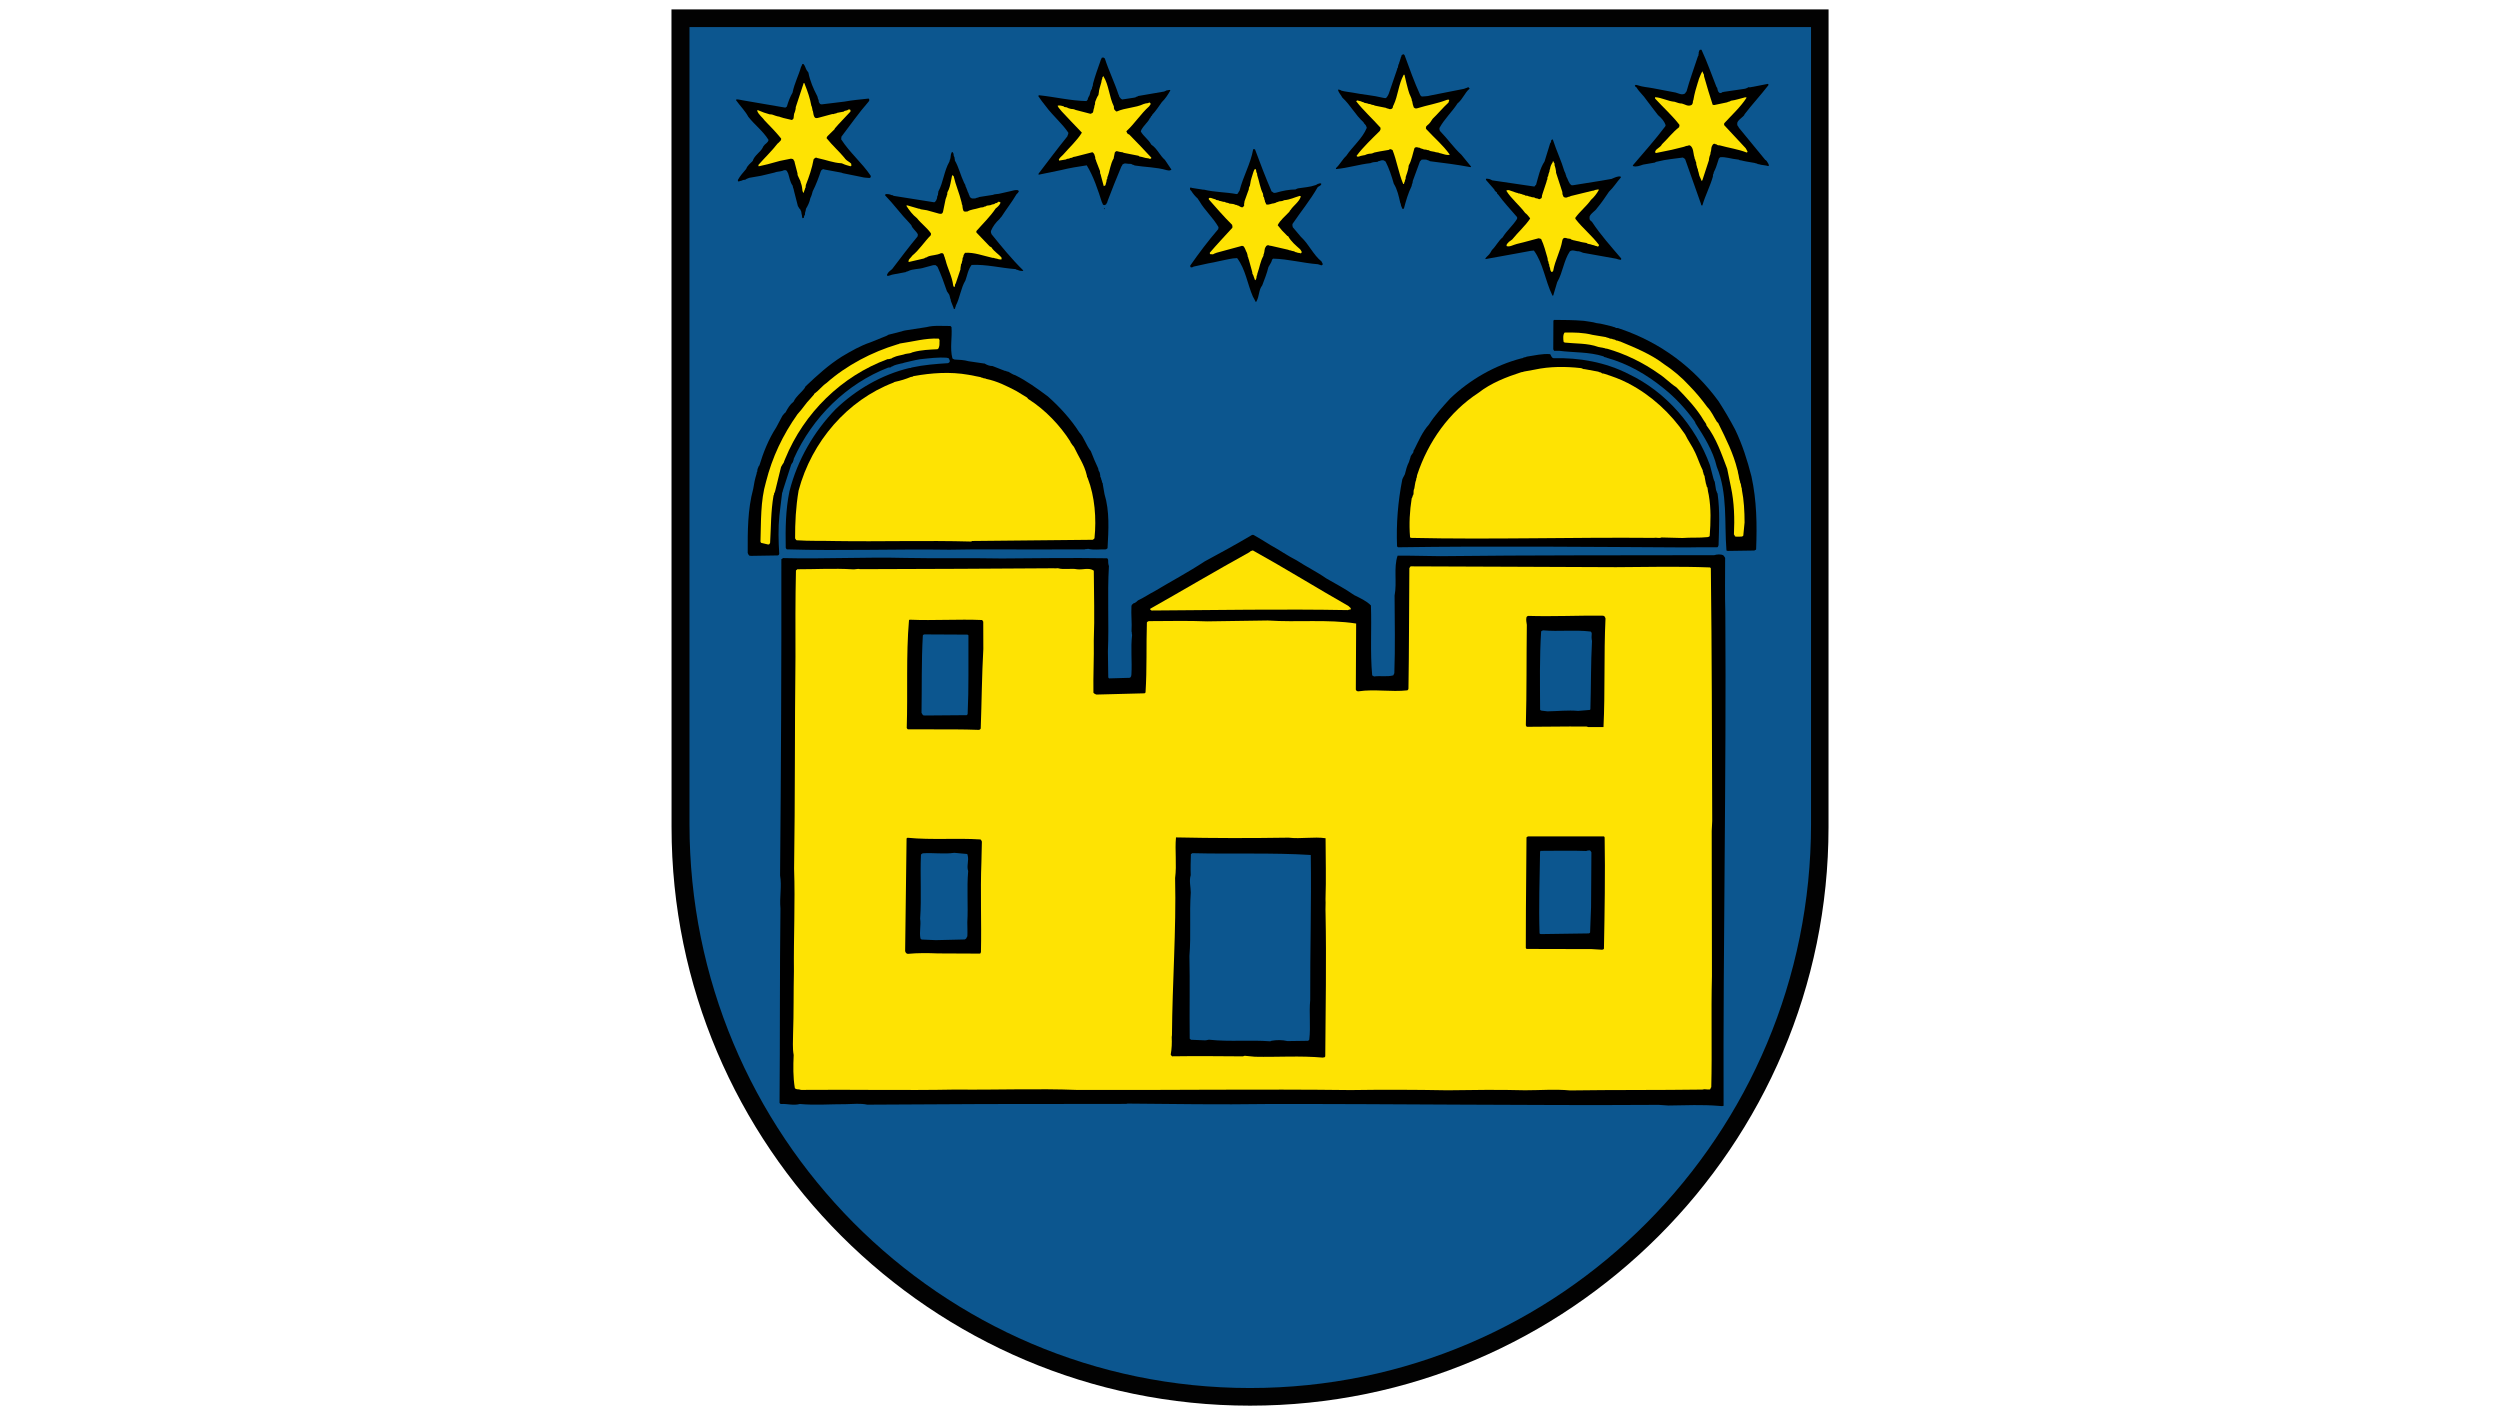 <?xml version="1.0" encoding="UTF-8" standalone="no"?>
<svg
   xmlns:dc="http://purl.org/dc/elements/1.1/"
   xmlns:cc="http://creativecommons.org/ns#"
   xmlns:rdf="http://www.w3.org/1999/02/22-rdf-syntax-ns#"
   xmlns:svg="http://www.w3.org/2000/svg"
   xmlns="http://www.w3.org/2000/svg"
   xmlns:sodipodi="http://sodipodi.sourceforge.net/DTD/sodipodi-0.dtd"
   xmlns:inkscape="http://www.inkscape.org/namespaces/inkscape"
   inkscape:version="1.0 (4035a4fb49, 2020-05-01)"
   inkscape:export-ydpi="72"
   inkscape:export-xdpi="72"
   inkscape:export-filename="C:\Users\attib\Downloads\erbys\hurbanovo_erb.png"
   sodipodi:docname="hurbanovo_erb.svg"
   xml:space="preserve"
   id="svg2"
   height="150mm"
   width="265mm"
   version="1.1"><sodipodi:namedview
     inkscape:current-layer="svg2"
     inkscape:window-maximized="1"
     inkscape:window-y="-9"
     inkscape:window-x="-9"
     inkscape:cy="173.64387"
     inkscape:cx="262.53538"
     inkscape:zoom="0.7889823"
     units="mm"
     showgrid="false"
     id="namedview44"
     inkscape:window-height="1001"
     inkscape:window-width="1920"
     inkscape:pageshadow="2"
     inkscape:pageopacity="0"
     guidetolerance="10"
     gridtolerance="10"
     objecttolerance="10"
     borderopacity="1"
     bordercolor="#666666"
     pagecolor="#ffffff" /><defs
     id="defs6" /><g
     id="g10"
     transform="matrix(7.498,0,0,-7.498,265.887,570.091)"><g
       id="g12"
       transform="scale(0.1)"><path
         style="fill:#020202;fill-opacity:1;fill-rule:evenodd;stroke:none"
         id="path14"
         inkscape:connector-curvature="0"
         d="m 313.313,9.258 c 170.242,0 309.082,138.844 309.082,309.097 l 0.027,436.954 H 4.168 L 4.211,318.355 C 4.211,148.102 143.063,9.258 313.313,9.258" /><path
         style="fill:#0c568f;fill-opacity:1;fill-rule:evenodd;stroke:none"
         id="path16"
         inkscape:connector-curvature="0"
         d="m 313.313,18.684 c 165.941,0 299.738,135.339 299.738,301.293 V 745.875 H 13.793 V 319.977 c 0,-165.954 133.574,-301.293 299.52,-301.293" /><path
         style="fill:#000000;fill-opacity:1;fill-rule:evenodd;stroke:none"
         id="path18"
         inkscape:connector-curvature="0"
         d="m 563.82,169.43 1.676,-0.121 c 0.688,0.16 0,0 0.832,0.16 -0.293,87.937 1.504,175.64 0.934,263.441 -0.313,9.692 -0.067,19.559 -0.102,29.262 -0.277,0.726 -0.703,1.008 -0.976,1.437 -1.391,0.711 -3.348,0.532 -4.871,0.075 -48.743,-0.125 -97.465,0.043 -146.469,-0.528 -7.656,0.032 -15.18,0.364 -22.699,0.25 -2.207,-6.402 -0.231,-14.207 -1.606,-21.328 0.055,-13.609 0.379,-27.519 -0.133,-41.437 -0.269,-0.434 -0.422,-1.02 -0.558,-1.168 -3.328,-0.918 -6.813,-0.102 -10.297,-0.594 -0.129,0.156 -0.832,0.437 -0.977,0.578 -1.152,12.293 -0.226,24.918 -0.679,37.371 -2.379,2.438 -5.852,3.969 -8.934,5.516 -4.879,3.422 -9.762,5.961 -14.918,8.929 -5.023,3.532 -10.602,6.215 -15.77,9.606 -5.019,2.547 -9.628,5.809 -14.093,8.215 -3.203,1.969 -5.856,3.672 -8.938,5.375 -0.265,0.136 -0.547,0.136 -0.965,-0.02 -8.054,-4.746 -16.668,-9.511 -25.285,-14.129 -8.765,-5.785 -17.789,-10.543 -26.687,-15.886 -3.192,-1.645 -5.688,-3.422 -8.883,-4.918 -0.703,-0.59 -1.254,-1.325 -2.512,-1.625 -0.125,-0.297 -0.265,-0.446 -0.687,-0.578 0,-0.309 -0.289,-0.446 -0.289,-0.891 -0.262,-4.504 0.336,-8.832 0.046,-13.473 0.301,-0.574 0.012,-1.148 0.301,-1.879 -0.824,-6.957 0.043,-14.058 -0.359,-21.015 -0.133,-0.434 0.008,-1.012 -0.402,-1.457 -0.137,-0.293 -0.426,-0.438 -0.575,-0.438 l -10.984,-0.312 c -0.008,0.148 -0.281,0.148 -0.414,0.582 l -0.195,13.902 c 0.644,15.215 -0.375,30.133 0.546,45.504 -0.418,1.156 -0.421,2.176 -0.421,3.324 -0.145,0.305 -0.145,0.59 -0.559,0.871 -18.66,0.305 -37.465,0.032 -56.25,-0.105 -17.406,0.34 -34.531,-0.063 -51.652,0.289 -21.457,0.547 -43.442,-0.637 -65.164,-0.082 -0.41,-0.301 -0.688,-0.309 -0.981,-0.602 0.07,-56.367 -0.172,-112.582 -0.684,-168.961 0.996,-5.769 -0.375,-11.742 0.207,-17.664 -0.441,-34.5 -0.184,-69.277 -0.484,-103.91 0.266,-0.148 0.266,-0.57 0.828,-0.555 3.34,0.192 6.551,-0.933 10.02,0 8.215,-0.761 16.285,-0.058 24.645,-0.093 4.039,0.066 7.524,0.554 11.418,-0.266 20.879,0.156 41.481,0.172 62.657,0.332 25.191,-0.082 50.398,0.149 75.601,0.082 0.555,0.156 0.969,0.16 0.969,0.16 24.504,-0.215 49.285,-0.601 73.933,-0.23 69.75,0.137 139.793,-0.879 209.668,-0.449 l 5.165,-0.348 c 9.464,0.125 18.101,0.547 27.007,-0.199" /><path
         style="fill:#fee303;fill-opacity:1;fill-rule:evenodd;stroke:none"
         id="path20"
         inkscape:connector-curvature="0"
         d="m 555.02,178.145 c 1.257,0.453 2.367,-0.106 3.757,0.058 0.145,0 0.426,0 0.555,0.434 0,0.152 0.145,0.586 0.418,0.734 0.488,19.863 -0.145,39.699 0.352,59.418 -0.082,25.785 -0.028,51.723 -0.114,77.524 l 0.266,5.355 c -0.164,44.906 -0.164,89.832 -0.734,134.887 0,0.285 -0.129,0.437 -0.559,0.582 -16.566,0.629 -33.273,0.25 -50.129,0.136 -36.332,0.059 -73.094,0.395 -109.566,0.438 -0.418,0 -0.559,-0.574 -0.844,-1.02 0,-0.148 0.008,-0.566 0.008,-0.878 -0.2,-21.29 -0.121,-42.454 -0.477,-63.333 0.008,-0.421 -0.293,-0.855 -0.562,-1.011 -8.758,-0.996 -17.403,0.773 -26.168,-0.531 -0.41,0 -0.555,-0.004 -0.961,0.285 0,0 -0.43,0.277 -0.43,0.718 l 0.172,35.215 c -15.34,2.383 -31.34,0.559 -47.215,1.633 -11.289,-0.176 -21.582,-0.309 -32.305,-0.473 -10.437,0.434 -20.879,0.141 -31.316,0.129 -0.426,-0.285 -0.84,-0.289 -0.973,-0.73 -0.39,-12.336 0.078,-24.785 -0.722,-37.262 0,-0.144 -0.137,-0.422 -0.547,-0.578 l -25.762,-0.668 c -0.555,0.273 -1.117,0.418 -1.539,0.996 -0.164,9.27 0.367,18.551 0.195,27.813 0.508,12.621 0.051,24.937 0.004,37.39 -2.504,1.852 -5.98,0.34 -8.902,0.742 -3.352,0.665 -6.832,-0.39 -10.301,0.571 -0.695,-0.012 -1.527,-0.164 -2.512,-0.031 l -49.843,-0.29 -53.321,-0.187 c -1.402,0.418 -2.781,-0.328 -4.328,-0.066 -9.601,0.574 -19.34,0.015 -29.23,0.015 -0.273,-0.445 -0.703,-0.453 -0.703,-0.738 -0.348,-15.375 -0.301,-30.879 -0.258,-46.074 -0.434,-37.832 -0.156,-75.364 -0.731,-113.188 0.617,-18.109 -0.285,-36.961 -0.094,-54.777 -0.246,-11.442 -0.059,-22.313 -0.445,-33.192 0.008,-3.902 -0.387,-7.679 0.308,-11.582 -0.258,-5.8 -0.367,-11.73 0.629,-17.671 0.398,-0.571 1.105,-0.559 1.66,-0.684 0.574,0.144 1.266,-0.293 1.828,-0.285 27.406,0.254 55.121,-0.352 82.551,0.183 22.004,-0.25 43.433,0.641 65.168,-0.207 48.726,-0.168 97.168,0.528 145.765,-0.062 17.118,0.25 34.532,0.203 51.653,-0.117 13.769,0.191 27.566,0.386 41.48,0.011 8.082,-0.015 16.016,0.672 24.09,-0.082 23.672,0.344 47.211,0.11 70.731,0.45" /><path
         style="fill:#000000;fill-opacity:1;fill-rule:evenodd;stroke:none"
         id="path22"
         inkscape:connector-curvature="0"
         d="m 352.531,195.355 0.551,0.008 c 0,0.129 0.277,0.137 0.414,0.582 0.184,25.364 0.664,51.153 0.16,76.379 -0.14,2.727 0.133,5.207 -0.027,7.512 0.391,10.883 0.062,21.742 0.035,32.602 -6.129,0.937 -13.219,-0.469 -19.762,0.312 -20.054,-0.312 -39.968,-0.312 -60.16,0.133 -0.672,-6.82 0.477,-14.488 -0.476,-21.738 0.656,-27.954 -1.496,-56.094 -1.68,-83.918 -0.129,-0.606 -0.129,-1.02 -0.129,-1.02 0.16,-3.195 0.027,-6.234 -0.527,-9.293 0,-0.281 0.433,-0.711 0.707,-0.992 12.656,0.183 25.336,0.074 38.004,-0.027 0.281,0.293 0.976,0.296 0.976,0.296 l 5.301,-0.503 c 12.238,-0.258 24.211,0.64 36.473,-0.477 l 0.14,0.144" /><path
         style="fill:#0c568f;fill-opacity:1;fill-rule:evenodd;stroke:none"
         id="path24"
         inkscape:connector-curvature="0"
         d="m 324.789,204.219 c 2.789,0.488 5.699,0.519 8.496,-0.16 l 10.992,0.156 c 0.274,0.301 0.703,0.305 0.696,0.738 0.812,6.961 -0.188,14.051 0.484,21.012 -0.094,25.789 0.672,51.59 0.301,77.527 -20.469,1.297 -42.184,0.41 -63.344,0.969 -0.289,-0.297 -0.426,-0.438 -0.695,-0.441 -0.121,-3.786 -0.258,-7.407 -0.102,-11.301 -0.969,-3.067 0.016,-6.242 0.02,-9.285 -0.793,-11.457 0.222,-22.454 -0.723,-33.907 0.32,-14.496 -0.039,-29.425 0.152,-44.195 0.286,-0.137 0.286,-0.289 0.7,-0.57 l 7.519,-0.313 c 0.981,0.004 1.672,0.438 2.508,0.313 10.867,-1.153 21.59,0.019 32.297,-0.824 0.16,0 0.562,0.281 0.699,0.281" /><path
         style="fill:#000000;fill-opacity:1;fill-rule:evenodd;stroke:none"
         id="path26"
         inkscape:connector-curvature="0"
         d="m 495.875,253.207 5.57,-0.34 c 0.418,0.145 0.84,0.156 0.957,0.582 0.371,19.711 0.719,39.723 0.371,59.418 -0.136,0.145 -0.136,0.574 -0.546,0.574 l -40.25,-0.007 c -0.407,-0.153 -0.684,-0.153 -0.957,-0.594 l -0.305,-38.684 -0.067,-20.293 c 0.145,-0.156 0.145,-0.578 0.563,-0.57 l 34.664,-0.086" /><path
         style="fill:#000000;fill-opacity:1;fill-rule:evenodd;stroke:none"
         id="path28"
         inkscape:connector-curvature="0"
         d="m 169.379,251.234 0.148,0.434 c 0.364,15.953 -0.386,32.023 0.25,48.121 l 0.25,10.863 c -0.273,0.582 -0.418,1.008 -0.832,1.145 -12.812,0.828 -25.898,-0.375 -38.843,0.891 -0.286,-0.008 -0.43,-0.145 -0.567,-0.434 l -0.765,-60.16 c 0.128,-0.426 0.418,-1 0.695,-1.137 0,0 0.422,-0.297 0.836,-0.289 5.156,0.512 10.578,0.445 16.015,0.23 l 22.27,-0.105 c 0.148,0 0.422,0 0.543,0.441" /><path
         style="fill:#0c568f;fill-opacity:1;fill-rule:evenodd;stroke:none"
         id="path30"
         inkscape:connector-curvature="0"
         d="m 469.102,261.23 25.222,0.36 c 0.129,0.152 0.688,0.164 0.68,0.59 l 0.516,13.496 0.183,29.269 c -0.285,0.274 -0.285,0.723 -0.84,1.004 -0.543,-0.008 -1.242,-0.019 -1.945,-0.32 -8.082,0.32 -16.141,0.059 -24.371,0.074 -0.129,-0.14 -0.277,-0.445 -0.277,-0.578 -0.223,-14.488 -0.735,-28.984 -0.27,-43.473 0.148,-0.445 0.703,-0.433 1.102,-0.422" /><path
         style="fill:#0c568f;fill-opacity:1;fill-rule:evenodd;stroke:none"
         id="path32"
         inkscape:connector-curvature="0"
         d="m 145.98,258.004 14.891,0.351 c 0.434,0.305 0.703,0.305 0.984,0.883 0,0.141 0.129,0.575 0.403,0.735 0.14,2.461 -0.008,4.925 -0.016,7.539 0.52,8.992 -0.344,18.101 0.461,27.379 -0.976,2.75 0.543,5.523 -0.305,8.558 0,0.278 -0.144,0.422 -0.281,0.574 l -6.824,0.629 c -5.418,-0.8 -11.273,0.118 -16.848,-0.254 -0.414,-0.289 -0.691,-0.293 -0.968,-0.734 -0.512,-11.445 0.347,-22.887 -0.446,-34.199 0.563,-3.629 -0.539,-6.969 0.18,-10.574 0.273,-0.289 0.273,-0.442 0.699,-0.575 l 7.508,-0.324 c 0.148,0 0.434,0 0.562,0.012" /><path
         style="fill:#000000;fill-opacity:1;fill-rule:evenodd;stroke:none"
         id="path34"
         inkscape:connector-curvature="0"
         d="m 492.555,372.125 c 0.418,0.008 0.828,0.023 1.386,-0.27 l 8.215,-0.023 c 0.918,18.566 0.16,38.684 1.074,57.977 0,0.437 -0.277,0.57 -0.433,1.007 -0.145,0.438 -0.836,0.567 -1.399,0.559 -13.078,0.109 -26.304,-0.531 -39.398,-0.133 -0.41,0 -0.547,-0.152 -0.961,-0.594 -0.414,-1.457 0.008,-2.902 0.156,-4.203 -0.238,-17.972 -0.031,-35.925 -0.527,-53.621 0.148,-0.281 0.148,-0.578 0.559,-0.844 7.519,0.09 15.328,0.063 22.836,0.168 l 8.492,-0.023" /><path
         style="fill:#000000;fill-opacity:1;fill-rule:evenodd;stroke:none"
         id="path36"
         inkscape:connector-curvature="0"
         d="m 156.602,370.586 5.289,-0.063 6.679,-0.191 c 0.289,0.293 0.852,0.301 0.844,0.891 0.512,13.906 0.594,28.25 1.383,42.324 l -0.043,14.633 c -0.152,0.289 -0.422,0.425 -0.555,0.855 -12.824,0.543 -25.761,-0.367 -38.574,0.168 -0.547,-0.152 0,0.293 -0.547,-0.289 -1.621,-19.016 -0.59,-38.562 -1.207,-57.555 0.277,-0.281 0.277,-0.718 0.699,-0.714 l 26.032,-0.059" /><path
         style="fill:#0c568f;fill-opacity:1;fill-rule:evenodd;stroke:none"
         id="path38"
         inkscape:connector-curvature="0"
         d="m 472.211,380.242 c 5.418,0.071 10.988,0.735 16.414,0.235 l 6.266,0.527 c 0.136,0.144 0.273,0.144 0.273,0.574 0.371,11.895 0.199,24.219 0.856,36.242 -0.282,1.305 -0.29,2.598 -0.145,4.063 -0.004,0.433 -0.145,0.57 -0.574,0.996 -8.488,1.035 -16.973,-0.106 -25.473,0.644 -0.418,-0.3 -0.832,-0.3 -0.984,-0.589 -0.906,-13.922 -0.594,-27.821 -0.551,-41.743 0,-0.285 0.285,-0.433 0.703,-0.566 l 3.215,-0.383" /><path
         style="fill:#0c568f;fill-opacity:1;fill-rule:evenodd;stroke:none"
         id="path40"
         inkscape:connector-curvature="0"
         d="m 139.738,378.02 22.133,0.179 c 0.133,0 0.277,0.16 0.551,0.586 0.656,14.074 0.328,27.961 0.418,42.043 -0.141,0.281 -0.418,0.274 -0.57,0.406 l -22.961,0.118 c -0.274,-0.157 -0.832,-0.164 -0.832,-0.61 -0.789,-13.762 -0.469,-27.668 -0.704,-41.289 0.278,-0.437 0.43,-0.863 0.711,-1.152 0.278,-0.293 0.696,-0.281 1.254,-0.281" /><path
         style="fill:#fee303;fill-opacity:1;fill-rule:evenodd;stroke:none"
         id="path42"
         inkscape:connector-curvature="0"
         d="m 365.938,434.473 c 0.273,0.16 0.679,0.16 1.105,0.175 0.133,0.29 0.133,0.434 -0.008,0.875 -0.418,0.129 -0.551,0.571 -1.109,0.977 -16.883,9.617 -33.762,20.094 -51.063,29.703 -0.562,-0.008 -0.84,-0.305 -1.39,-0.469 -0.133,-0.277 -0.555,-0.429 -0.7,-0.578 -17.781,-9.812 -35.011,-20.066 -52.668,-30.023 -0.277,-0.168 -0.277,-0.445 0.004,-0.59 0.149,-0.145 0.149,-0.145 0.567,-0.422 34.941,0.215 70.023,0.852 104.836,0.215 l 0.426,0.137" /><path
         style="fill:#000000;fill-opacity:1;fill-rule:evenodd;stroke:none"
         id="path44"
         inkscape:connector-curvature="0"
         d="m 568.824,465.965 13.906,0.207 c 0.426,0.293 0.848,0.301 0.981,0.582 0.516,13.203 0.34,26.098 -2.508,39.09 -2.234,8.66 -4.769,16.742 -8.703,24.949 -2.805,5.316 -5.605,10.059 -8.828,15.09 -13.141,18.058 -30.867,31.281 -52.324,38.66 -0.297,0.129 -0.7,0.125 -1.125,0.398 -0.41,0.153 -0.84,0.141 -1.391,0.133 -0.574,0.578 -1.258,0.414 -2.102,0.836 -2.632,0.547 -5.421,1.52 -8.347,1.77 -2.102,0.695 -4.606,0.797 -6.692,1.215 -5.707,0.5 -10.726,0.425 -15.734,0.5 -0.129,-0.012 -0.414,-0.172 -0.562,-0.309 l -0.079,-15.367 c 0.129,-0.426 0.282,-0.571 0.559,-0.86 l 2.504,0.039 c 7.937,-1.043 15.871,-0.492 23.82,-2.992 0.141,-0.281 0.278,-0.414 0.696,-0.414 0.273,-0.152 0.847,-0.144 1.253,-0.426 11.02,-3.035 21.196,-8.961 30.133,-16.218 6.422,-5.129 11.856,-11.133 16.34,-17.301 0.152,-0.434 0.567,-0.719 0.707,-1.438 4.465,-6.886 9.371,-14.644 11.352,-23.164 5.902,-14.394 4.004,-29.945 5.168,-44.562 0,-0.426 0.55,-0.422 0.976,-0.418" /><path
         style="fill:#000000;fill-opacity:1;fill-rule:evenodd;stroke:none"
         id="path46"
         inkscape:connector-curvature="0"
         d="m 563.375,468.355 c 0,0.145 0.273,0.422 0.273,0.739 0.254,9.129 0.782,18.113 -0.503,27.219 0,0.429 -0.282,0.578 -0.422,1.015 -0.141,0.426 -0.141,0.731 -0.418,1.149 l -0.715,4.484 c -0.406,0.434 -0.406,1.148 -0.707,1.727 l -1.832,7.062 c -7.719,21.047 -23.516,39.227 -43.313,48.648 -12.566,6.481 -26.746,8.891 -40.289,8.536 -0.386,0.144 -0.82,0.289 -0.953,0.711 -0.43,0.437 -0.43,1.019 -0.851,1.445 -4.04,0.379 -8.211,-0.692 -12.528,-1.328 -0.414,-0.321 -1.105,-0.321 -1.668,-0.465 -0.269,-0.445 -0.832,-0.301 -1.238,-0.465 -14.055,-3.672 -27.539,-11.414 -37.949,-21.406 -4.028,-4.414 -8.313,-9.102 -11.356,-13.934 -3.476,-3.816 -5.543,-8.781 -7.89,-13.437 -0.289,-0.16 -0.426,-0.739 -0.426,-1.172 0,-0.426 -0.41,-0.727 -0.688,-1.168 -0.277,-0.442 -0.414,-0.582 -0.703,-1.024 -0.129,-0.437 -0.129,-0.574 -0.269,-1.015 -0.27,-0.582 -0.414,-1.465 -0.692,-2.184 -1.097,-2.054 -1.656,-4.375 -2.199,-6.566 -0.422,-1.024 -0.976,-1.602 -1.375,-2.762 -2.348,-11.91 -3.273,-23.672 -2.805,-35.691 0,-0.137 0.274,-0.422 0.543,-0.567 51.239,0.746 102.754,0.184 153.993,-0.082 l 5.988,0.082 10.586,0.008 c 0.277,0.16 0.277,0.16 0.406,0.441" /><path
         style="fill:#000000;fill-opacity:1;fill-rule:evenodd;stroke:none"
         id="path48"
         inkscape:connector-curvature="0"
         d="m 47.277,463.324 13.5,0.219 c 0.555,0.008 0.828,0.293 0.977,0.875 -0.438,6.652 -0.602,13.75 0.074,20.437 l 1.48,12.204 c 0.285,0.277 0.285,0.855 0.414,1.289 l 4.414,13.703 c 0.277,0.426 0.559,1.015 0.965,1.445 0,0.156 0,0.59 0.289,0.871 0,0.149 0.137,0.594 0.137,0.879 9.949,22.16 28.27,40.106 50.504,48.692 0.559,0.015 0.699,0.015 1.399,0.156 0.136,0.304 0.277,0.441 0.703,0.449 1.379,0.898 3.055,1.066 4.582,1.52 0.695,0.156 1.242,0.164 1.812,0.464 2.645,0.61 5.567,1.379 8.477,1.856 5.019,0.508 9.601,1.16 14.332,0.789 0.43,-0.133 0.566,-0.125 0.988,-0.281 0.137,-0.414 0.422,-0.719 0.555,-1.286 0,-0.14 0.012,-0.582 -0.133,-0.73 -0.277,-0.293 -0.414,-0.434 -0.832,-0.594 -6.41,-0.398 -12.941,-0.906 -19.344,-2.308 -0.562,-0.293 -0.695,-0.293 -1.394,-0.301 -14.61,-3.547 -28.356,-11.438 -39.332,-22.016 -11.512,-11.914 -20.367,-26.968 -24.625,-43.828 -2.067,-9.883 -2.168,-20.031 -1.992,-30.023 0,-0.434 0.414,-0.867 0.559,-1.004 28.969,-0.895 57.77,0.254 86.887,-0.196 16.969,0.387 33.961,0.063 50.949,0.149 l 21.297,0.035 c 0.43,0.297 1.262,0.012 1.809,0.316 3.074,-0.816 6.41,-0.203 9.613,-0.304 0.281,0.148 0.558,0.441 0.832,0.59 0.523,9.718 1.183,19.738 -1.633,28.964 l -0.707,4.043 c -0.137,0.426 -0.144,1.157 -0.285,1.875 -0.418,0.141 -0.274,0.715 -0.418,1.149 -0.434,0.582 -0.293,1.594 -0.836,2.168 0,0.574 -0.012,0.875 -0.156,1.457 0,0.129 -0.133,0.562 -0.133,0.715 -0.27,0.426 -0.434,0.859 -0.711,1.433 0,0.305 0,0.59 -0.141,0.883 -1.402,3.012 -2.656,5.891 -3.918,9.203 -2.527,3.145 -3.507,7.192 -6.168,10.063 -4.476,7.027 -10.492,13.601 -16.765,19.16 -5.731,4.277 -11.449,8.394 -17.442,11.351 -1.265,0.27 -2.523,1.274 -3.629,1.829 -0.55,0.129 -0.828,0.121 -1.394,0.402 -0.133,0.16 -0.559,0.152 -0.691,0.141 -0.426,0.152 -0.848,0.425 -1.407,0.562 l -5.011,1.961 c -1.539,-0.02 -2.926,0.535 -4.325,1.379 -0.418,0 -0.687,-0.008 -1.257,0.129 l -7.231,1.058 c -2.367,0.688 -5.031,0.793 -7.527,0.914 -0.422,0.274 -0.969,0.27 -1.114,0.692 -1.421,5.34 -0.035,11.016 -0.476,16.66 -0.285,0.137 -0.285,0.574 -0.832,0.566 -4.039,-0.058 -8.496,0.457 -12.524,-0.609 l -11.418,-1.766 c -0.414,-0.148 -1.125,-0.164 -1.671,-0.457 l -7.227,-1.839 c -0.141,-0.004 -0.566,-0.293 -0.703,-0.446 l -8.895,-3.605 c -5.414,-1.821 -10.297,-4.637 -15.293,-7.613 -7.078,-4.454 -13.059,-9.899 -19.438,-15.942 l -0.277,-0.57 -0.27,-0.446 c -1.809,-2.488 -4.441,-4.117 -5.84,-7.179 -1.93,-1.481 -3.047,-3.371 -4.289,-5.723 -0.555,-0.289 -1.109,-1.168 -1.66,-1.769 l -3.332,-6.262 c -4.012,-6.137 -6.918,-13.434 -8.977,-20.274 -0.558,-0.445 -0.558,-1.175 -0.961,-1.89 -0.144,-0.309 -0.144,-0.735 -0.144,-1.324 -0.414,-0.293 -0.266,-0.875 -0.414,-1.305 -0.828,-2.613 -1.375,-5.231 -1.785,-7.988 -3.027,-11.196 -2.973,-22.801 -2.941,-34.246 0.281,-0.719 0.41,-1.008 0.832,-1.442 0.559,-0.129 0.984,-0.129 1.539,-0.129" /><path
         style="fill:#fee303;fill-opacity:1;fill-rule:evenodd;stroke:none"
         id="path50"
         inkscape:connector-curvature="0"
         d="m 544.293,472.855 c 4.449,0.356 9.051,-0.011 13.496,0.485 0.422,0.152 0.977,0.168 1.117,0.594 0.535,7.254 0.789,14.656 -0.492,21.882 -0.281,1.153 -0.57,2.598 -0.707,4.043 -0.281,0.137 -0.418,0.426 -0.418,0.711 -0.141,0.438 -0.141,0.879 -0.422,1.446 l -0.578,3.043 c 0,0.14 -0.129,0.574 -0.129,1.004 -0.285,0.152 -0.43,0.859 -0.566,1.164 0,0.421 0,0.57 -0.274,0.855 0,0.438 -0.148,0.578 -0.156,1.012 -1.414,2.738 -2.519,6.187 -3.918,9.219 -1.691,3.742 -3.937,6.605 -5.48,9.917 -7.688,11.34 -18.149,20.887 -30.016,27.098 -0.273,0.285 -0.559,0.277 -0.832,0.43 -3.766,1.969 -8.09,3.496 -12.402,4.879 -0.282,0.144 -0.703,0.144 -1.137,0.136 -0.125,0.282 -0.547,0.422 -0.68,0.559 -0.699,-0.012 -0.847,0.297 -1.406,0.426 l -7.234,1.332 c -0.145,0 -0.551,-0.008 -0.973,0.133 -0.141,0.3 -0.699,0.3 -1.129,0.429 -8.07,0.891 -16.559,0.911 -24.492,-0.812 l -5.965,-1.082 c -0.309,-0.301 -0.852,-0.153 -1.27,-0.313 -7.937,-2.57 -16.132,-5.73 -22.945,-11.062 -15.41,-10.059 -26.773,-25.875 -32.707,-43.926 -0.14,-0.445 -0.14,-0.879 -0.14,-1.16 -0.399,-0.453 -0.266,-0.867 -0.399,-1.461 -0.566,-1.164 -0.566,-2.777 -0.953,-4.504 -0.43,-0.738 -0.43,-1.891 -0.43,-2.902 -0.117,-0.297 -0.117,-0.731 -0.394,-0.875 -0.149,-0.442 -0.149,-1.024 -0.567,-1.461 -1.086,-6.832 -1.468,-13.653 -0.894,-20.746 0,0 0.273,-0.426 0.406,-0.426 43.313,-0.965 86.477,0.398 129.773,0 1.528,0.312 2.907,-0.395 4.168,0.223 l 11.145,-0.29" /><path
         style="fill:#fee303;fill-opacity:1;fill-rule:evenodd;stroke:none"
         id="path52"
         inkscape:connector-curvature="0"
         d="m 573.805,473.582 2.082,0.02 c 0.418,0.156 0.847,0.156 0.976,0.601 l 0.68,6.965 c -0.027,5.934 -0.32,11.879 -1.457,17.508 0,0.578 0,0.859 -0.289,1.445 -0.129,0.43 -0.129,1.156 -0.274,1.75 -0.421,0.27 -0.281,0.848 -0.421,1.285 -0.571,1.289 -0.571,3.043 -1.008,4.332 -0.125,0.43 -0.125,1.309 -0.403,1.871 -2.136,8.664 -6.046,16.438 -9.968,24.352 -0.141,0.578 -0.567,0.859 -0.985,1.285 -1.675,2.59 -2.8,5.465 -5.175,7.899 -2.938,4.011 -6.012,7.734 -9.504,11.3 -4.051,4.438 -8.805,8.442 -13.551,11.547 -6.828,5.27 -15.344,8.766 -23.414,12.121 -0.43,0.133 -0.856,0.133 -1.258,0.414 -0.148,0 -0.57,0.145 -0.984,0.137 -0.137,0.285 -0.692,0.418 -1.118,0.563 -0.418,0 -0.566,-0.004 -0.964,0.273 -0.43,0.137 -0.844,0.125 -1.129,0.113 -0.274,0.16 -0.696,0.442 -0.977,0.438 -0.277,0.137 -0.828,0.133 -1.254,0.418 l -7.109,1.187 c -4.867,1.242 -9.867,1.324 -14.887,1.239 -0.976,-1.02 -0.82,-3.477 -0.539,-5.071 0.137,0 0.406,-0.136 0.551,-0.293 5.98,-0.633 12.258,-0.254 17.976,-2.336 l 3.473,-0.675 c 0.281,-0.301 0.852,-0.129 1.254,-0.278 9.625,-2.762 19.242,-7.406 27.609,-13.367 3.352,-2.125 5.871,-4.98 9.367,-7.25 5.442,-5.57 10.879,-11.289 14.668,-17.754 0.704,-1.141 1.403,-1.711 1.403,-2.59 5.324,-7.015 7.988,-15.09 11.07,-23.16 l 1.988,-9.691 c 1.825,-8.379 2.008,-17.051 1.621,-25.469 0.274,-0.152 0.411,-0.586 0.555,-1.004 0.715,-0.144 0.981,-0.141 1.395,-0.125" /><path
         style="fill:#fee303;fill-opacity:1;fill-rule:evenodd;stroke:none"
         id="path54"
         inkscape:connector-curvature="0"
         d="m 55.742,469.402 0.422,0.012 c 0.281,0 0.555,0.441 0.703,0.871 0.523,8.403 0.352,16.809 1.859,25.383 0.27,0.148 0.27,0.586 0.266,1.016 0.293,0.156 0.293,0.742 0.551,1.171 l 3.172,12.946 c 0.399,0.582 0.828,1.621 1.383,2.191 0.137,0.59 0.543,1.461 0.824,2.18 10.078,24.644 30.207,44.203 54.687,53.246 0.414,0.008 0.832,0.008 1.383,0.176 0.149,0.152 0.422,0.152 0.707,0.152 0.391,0.438 0.824,0.442 1.379,0.746 1.531,0.735 3.336,0.91 5.016,1.375 1.383,0.594 2.902,0.477 4.308,0.93 0.125,0.437 0.7,0.156 1.11,0.445 4.035,1.086 8.492,1.285 12.808,1.492 0.282,0.289 0.684,0.454 0.684,0.887 0.566,1.156 0.266,2.609 0.41,3.777 -0.144,0.418 -0.144,0.852 -0.555,1.008 -6.972,0.324 -13.773,-1.656 -20.746,-2.64 -0.406,-0.289 -0.695,-0.289 -1.254,-0.446 -13.617,-4.109 -27.105,-11.109 -37.929,-20.687 -2.227,-1.485 -4.164,-4.11 -6.531,-5.758 l -0.129,-0.422 -0.422,-0.445 -1.535,-1.762 c -2.488,-2.492 -4.019,-5.273 -6.789,-8.203 -7.906,-11.141 -13.562,-23.105 -16.855,-36.195 -3.039,-10.321 -2.57,-21.18 -2.953,-31.91 0.133,-0.145 0.133,-0.715 0.555,-0.715 1.105,-0.278 2.371,-0.547 3.473,-0.821" /><path
         style="fill:#fee303;fill-opacity:1;fill-rule:evenodd;stroke:none"
         id="path56"
         inkscape:connector-curvature="0"
         d="m 164.754,471.266 c 21.453,0.304 43.019,0.336 64.469,0.644 0.41,0.301 0.703,0.305 0.976,0.879 1.071,10.461 0.192,22.18 -3.597,31.981 -0.008,0.289 -0.286,0.566 -0.414,0.722 0,0.438 0,0.578 -0.149,1.012 -1.262,5.476 -4.348,9.785 -6.719,14.828 -0.289,0.57 -0.988,1.145 -1.269,1.723 -0.278,0.425 -0.699,0.851 -0.828,1.433 -5.469,8.606 -13.438,16.903 -22.09,22.422 -0.414,0.141 -0.551,0.574 -0.973,1 l -5.851,3.551 c -4.883,2.539 -10.051,5.203 -16.043,6.422 -0.414,0.441 -1.25,0.121 -1.528,0.43 -0.422,0.125 -0.554,0.269 -0.98,0.265 -0.27,0.281 -0.828,0.277 -1.258,0.402 l -5.57,1.079 c -9.895,1.746 -19.774,1.027 -29.5,-0.707 -0.43,-0.442 -0.848,-0.309 -1.407,-0.454 -2.496,-1.05 -5.418,-1.968 -8.339,-2.585 -0.137,0 -0.563,-0.157 -0.973,-0.45 -24.465,-9.343 -43.617,-31.351 -50.629,-57.679 -1.488,-8.86 -1.891,-17.121 -1.863,-25.532 0.414,-0.425 0.414,-0.871 0.84,-1.004 6.961,-0.472 13.918,-0.226 21.02,-0.414 23.965,-0.375 48.18,0.411 72.274,-0.265 l 0.402,0.297" /><path
         style="fill:#000000;fill-opacity:1;fill-rule:evenodd;stroke:none"
         id="path58"
         inkscape:connector-curvature="0"
         d="m 155.715,595.602 c 0,0.597 0.41,0.878 0.41,1.461 2.211,4.242 2.625,9.316 5.105,13.41 0.965,2.613 1.375,5.812 3.317,8.297 7.641,0.406 15.594,-1.653 23.535,-2.247 0.141,-0.304 0.84,-0.304 1.109,-0.437 0.844,-0.43 1.809,-0.547 2.508,-0.539 0.281,0.016 0.434,0.148 0.434,0.297 -6.02,5.855 -11.613,12.73 -16.926,19.316 -0.133,0.438 -0.555,1.141 -0.281,1.879 0.969,2.324 2.492,4.391 4.562,6.297 0.149,0.285 0.567,0.734 0.989,1.172 2.628,4.094 5.543,7.75 8.031,12 0.555,0.449 0.828,0.875 1.258,1.465 -0.008,0.293 -0.297,0.578 -0.43,0.715 -1.402,0.285 -2.5,-0.172 -3.887,-0.477 l -5.445,-1.242 c -1.391,-0.453 -2.914,-0.192 -4.164,-0.781 l -7.242,-1.129 c -0.41,-0.297 -0.684,-0.297 -1.383,-0.454 -0.699,-0.445 -1.531,-0.32 -2.504,-0.332 -0.289,0.29 -0.707,0.282 -0.984,0.723 -0.133,0.125 -0.27,0.277 -0.286,0.715 -0.277,0.285 -0.277,0.574 -0.421,0.863 -0.133,0.434 -0.133,0.723 -0.555,1.289 0,0.289 -0.285,0.723 -0.285,0.875 -0.282,0.426 -0.282,0.871 -0.559,1.434 -0.144,0.144 -0.422,0.723 -0.422,1.293 -0.14,0.301 -0.558,0.875 -0.711,1.285 -1.808,3.754 -2.808,8.234 -4.898,11.816 0,0.446 0,0.582 -0.133,1.024 0,0.289 -0.008,0.726 -0.305,1.144 -0.269,0.438 -0.14,0.875 -0.277,1.454 0,0.144 -0.277,0.437 -0.418,0.718 -0.004,0.289 -0.543,0.278 -0.543,-0.008 -0.703,-1.171 -0.422,-2.32 -0.836,-3.773 -0.406,-0.168 -0.137,-0.871 -0.406,-1.168 -2.914,-5.113 -3.172,-10.906 -5.938,-16.035 0,-0.426 0,-0.574 -0.132,-1.016 0,-0.426 0,-0.867 -0.274,-1.156 -0.277,-0.441 -0.14,-0.879 -0.277,-1.461 -0.27,-0.285 -0.27,-1.016 -0.567,-1.152 -0.269,-0.442 -0.402,-0.742 -0.953,-0.891 l -21.742,3.449 c -0.125,0.434 -0.824,0.285 -1.109,0.418 -0.852,0.426 -1.813,0.559 -2.504,0.535 -0.281,0 -0.703,-0.14 -0.832,-0.289 0,0 0,-0.289 0,-0.429 4.461,-4.563 8.383,-10.028 12.847,-14.602 0.418,-0.578 0.704,-0.715 1.133,-1.285 0.555,-1.879 2.489,-3.004 3.481,-4.871 0,-0.289 0,-0.723 -0.125,-1.164 -4.727,-5.715 -9.149,-11.574 -13.594,-17.445 -0.832,-0.731 -2.09,-1.481 -2.633,-2.774 -0.152,-0.164 -0.144,-0.738 0.156,-0.887 0.957,0.012 1.934,0.61 2.911,0.766 l 6.816,1.27 c 0.129,0.277 0.699,0.285 1.105,0.445 2.778,1.48 5.844,0.961 8.903,2.012 l 4.594,1.23 c 0.417,0.012 0.839,0.145 1.402,0.023 0.273,-0.148 0.547,-0.574 0.98,-0.843 1.953,-4.332 3.489,-8.52 5.051,-13.133 0.406,-0.43 0.84,-1.289 1.242,-1.856 0.008,-0.308 0.297,-0.578 0.297,-1.16 0,-0.144 0.281,-0.57 0.281,-1.011 0.278,-0.133 0.141,-0.868 0.278,-1.153 l 1.406,-3.609 c 0,-0.285 0,-0.426 0.266,-0.574 0.152,0.004 0.152,-0.289 0.304,0.004 0.27,0 0.27,0.156 0.27,0.289" /><path
         style="fill:#000000;fill-opacity:1;fill-rule:evenodd;stroke:none"
         id="path60"
         inkscape:connector-curvature="0"
         d="m 316.777,599.387 c 1.528,2.644 1.118,6.097 3.039,8.441 1.118,3.063 2.493,6.285 3.305,9.774 0.285,0.566 0.828,1.468 1.258,2.175 0.273,0.313 0.41,0.887 0.551,1.328 0,0.29 0.273,0.715 0.687,1.024 8.074,-0.18 15.871,-2.379 23.961,-2.988 0.281,-0.141 0.551,-0.141 0.84,-0.27 0.41,0 0.695,-0.433 1.242,-0.285 0,0 0.297,0.297 0.426,0.305 0.269,0.57 -0.43,1.144 -0.563,1.73 -4.476,3.555 -6.574,9.027 -11.046,13.16 l -4.336,5.153 c -0.129,0.429 -0.278,1.16 -0.133,1.75 4.43,6.562 9.414,12.589 13.437,19.605 0.555,0.586 1.528,0.602 1.934,1.617 0,0.153 0,0.153 -0.129,0.446 -0.281,-0.012 -0.555,-0.012 -0.844,-0.012 -0.144,-0.008 -0.558,-0.305 -0.961,-0.305 -0.152,-0.156 -0.715,-0.445 -1.125,-0.613 -2.914,-1.051 -6.254,-1.25 -9.316,-1.727 -0.422,-0.14 -0.699,-0.144 -1.399,-0.597 -3.335,-0.039 -6.82,-0.68 -10.429,-1.743 -0.434,-0.007 -0.981,-0.3 -1.528,0.125 -0.132,0.141 -0.437,0.422 -0.835,0.567 -3.094,7.203 -6.047,14.832 -8.856,22.476 -0.277,-0.015 -0.418,0.141 -0.703,0.133 -0.129,0 -0.277,0 -0.274,-0.148 -1.363,-7.707 -5.378,-14.41 -7.308,-22.133 -0.27,-0.289 -0.551,-0.734 -0.824,-1.312 -0.129,-0.293 -0.551,-0.442 -0.703,-0.446 -5.707,1.086 -11.825,0.977 -17.403,2.363 -0.426,-0.003 -0.832,-0.015 -1.258,0.118 l -5.148,0.804 c -0.277,0.133 -0.973,0.414 -1.109,-0.023 0,0 0,-0.293 0,-0.441 0,-0.575 0.265,-0.704 0.691,-1.141 0.984,-1.578 2.098,-2.863 3.504,-4.149 0.129,-0.433 0.558,-0.871 0.832,-1.308 2.793,-4.871 7.269,-8.719 10.211,-13.887 0,-0.16 -0.133,-0.598 -0.133,-1.023 -5.41,-6.317 -10.269,-12.75 -14.969,-19.489 0,-0.293 0,-0.582 0.129,-0.871 0.145,0.012 0.145,0.012 0.567,-0.132 0.418,0 0.554,0.164 1.121,0.449 l 7.781,1.711 c 1.949,0.316 4.039,0.773 6.125,1.254 3.336,0.621 6.398,1.535 9.312,1.574 4.481,-5.879 5.485,-13.836 8.43,-20.594 0.559,-0.867 0.977,-1.883 1.551,-2.891 0.125,0 0.398,0.309 0.398,0.446" /><path
         style="fill:#000000;fill-opacity:1;fill-rule:evenodd;stroke:none"
         id="path62"
         inkscape:connector-curvature="0"
         d="m 475.508,603.137 1.91,6.406 c 3.051,5.262 3.453,11.496 6.773,16.473 1.528,1.191 3.473,-0.239 4.997,0.07 0.16,-0.285 0.57,-0.281 0.855,-0.281 0.281,-0.278 0.684,-0.27 1.254,-0.555 l 16.43,-2.945 c 0.421,-0.145 1.261,-0.137 1.808,-0.418 0.422,-0.137 1.399,-0.407 1.957,-0.403 0.141,0.286 0.141,0.442 0.141,0.723 -5.453,6.441 -11.047,12.586 -15.656,19.625 -0.836,0.57 -1.266,1.148 -1.266,1.578 0,0.43 0,0.883 0,1.153 0.82,2.046 2.918,2.804 4.016,4.554 2.359,2.793 4.3,5.719 6.378,8.785 2.5,2.364 4.024,4.989 6.247,7.489 0.132,0 0.132,0.433 0,0.574 -1.528,0.418 -3.352,-0.617 -4.887,-1.231 l -5.406,-0.941 -14.907,-2.398 c -0.406,0 -0.683,-0.157 -1.109,-0.004 -1.531,0.98 -1.82,3.144 -2.801,4.73 0,0.297 0,0.434 -0.277,0.867 0,0.149 0,0.575 -0.277,0.856 -0.008,0.156 -0.145,0.59 -0.43,1.008 -1.547,5.343 -4.199,10.82 -6.047,16.586 0,0.144 -0.129,0.14 -0.273,0.433 -0.278,-0.012 -0.422,-0.301 -0.692,-0.441 0,-0.309 -0.144,-0.59 -0.133,-0.879 -0.133,-0.145 -0.133,-0.578 -0.433,-0.727 l -3.008,-9.758 c -2.5,-3.8 -3.328,-8.3 -4.559,-12.519 -0.425,-0.008 -0.566,-0.887 -0.968,-0.887 l -22.426,3.297 -0.848,0.434 c -0.547,0.265 -0.68,0.265 -1.391,0.39 -0.281,0 -0.699,0.145 -1.121,-0.008 0,-0.144 0,-0.425 0,-0.574 l 4.485,-5.148 0.148,-0.438 c 0.403,-0.437 0.688,-0.851 1.254,-1.133 l 0.129,-0.726 0.426,-0.277 c 3.078,-4.309 6.711,-8.032 10.207,-12.172 0,-0.293 0,-0.571 0,-0.875 -2.219,-3.653 -5.547,-6.301 -7.77,-9.973 -2.207,-1.762 -3.328,-4.394 -5.687,-6.738 -0.414,-0.59 -0.555,-1.024 -0.688,-1.172 l -0.281,-0.438 c -0.555,-1.023 -1.656,-1.625 -2.492,-2.796 0,0 0,-0.29 0,-0.426 5.707,0.945 11.687,2.191 17.406,3.156 l 6.817,1.258 1.656,0.156 c 4.894,-6.59 6.039,-16.141 9.836,-23.902 0,-0.305 0.406,-0.293 0.547,0.008 0,0 0.156,0.132 0.156,0.574" /><path
         style="fill:#fee303;fill-opacity:1;fill-rule:evenodd;stroke:none"
         id="path64"
         inkscape:connector-curvature="0"
         d="m 155.656,607.777 v 0.289 c 0,0.27 0.153,0.438 0.426,0.879 l 2.484,7.426 c 0,0.434 0,0.863 0.129,1.453 0.145,0.141 0.145,0.867 0.145,1.153 0.691,0.746 0.418,1.746 0.824,2.324 0,0.586 0,0.742 0.129,1.324 0.426,0.289 0.281,0.867 0.426,1.301 0.133,0.429 0.558,1.023 0.832,1.324 4.719,0.352 9.738,-1.594 14.621,-2.687 0.426,0 0.832,0.007 1.394,-0.27 0.418,-0.137 1.122,-0.133 1.672,-0.414 0.418,-0.145 1.254,-0.262 1.805,-0.121 0,0.144 0,0.574 0,0.879 -1.543,1.988 -4.051,3.261 -5.449,5.578 l -0.559,0.273 -0.41,0.274 -6.984,7.285 c -0.145,0.148 -0.153,0.59 0,0.887 3.324,3.812 7.336,7.629 10.257,12.019 0.965,0.735 1.95,1.633 2.493,2.797 0,0.137 -0.004,0.438 -0.004,0.57 -0.274,0 -0.418,-0.004 -0.844,0.282 -0.402,-0.297 -0.684,-0.446 -1.102,-0.731 -0.281,-0.004 -0.554,-0.168 -0.832,-0.168 -0.281,-0.441 -0.695,-0.449 -1.257,-0.59 -0.27,0 -0.7,-0.015 -0.829,-0.312 -0.839,-0.153 -1.527,-0.313 -2.093,-0.317 -0.414,-0.007 -0.559,-0.304 -0.953,-0.457 -0.438,0 -0.848,-0.144 -1.266,-0.441 -0.84,-0.008 -1.676,-0.172 -2.504,-0.469 -1.809,-0.621 -4.043,-0.64 -5.996,-1.828 -0.27,-0.004 -0.691,-0.004 -1.25,-0.012 -0.277,-0.019 -0.676,0.125 -0.828,0.551 -0.426,1.02 -0.426,2.024 -0.57,3.039 -0.418,0.141 -0.141,0.731 -0.426,1.442 -1.121,4.773 -3.082,8.953 -4.219,13.992 -0.289,0 -0.289,0.144 -0.695,0.433 -0.145,0 0,0.141 -0.145,-0.296 -0.129,-0.723 -0.398,-1.747 -0.547,-2.758 -0.41,-2.032 -0.808,-4.215 -1.937,-6.11 0.008,-0.578 -0.129,-0.734 -0.129,-1.457 -0.27,-0.144 -0.27,-0.578 -0.27,-0.734 -0.14,-0.434 -0.41,-0.871 -0.547,-1.445 l -1.375,-6.692 c -0.132,-0.14 -0.132,-0.586 -0.281,-0.719 -0.273,-0.308 -0.398,-0.308 -0.695,-0.449 -0.281,0 -0.973,-0.015 -1.242,0.121 l -6.422,1.785 -3.336,0.528 c -0.41,0.437 -0.711,0.144 -1.387,0.422 l -5.726,1.664 c -0.274,0 -0.403,-0.164 -0.551,-0.164 1.539,-2.442 3.496,-5.016 5.734,-6.703 2.227,-2.875 5.289,-5.012 7.399,-8.016 0.144,-0.16 0,-0.586 0.007,-1.02 -3.601,-3.664 -6.105,-7.781 -10.003,-11.007 -0.399,-0.735 -1.375,-1.477 -1.786,-2.204 -0.132,-0.433 -0.132,-0.582 -0.132,-1.167 l 8.07,1.867 c 0.273,0.136 0.547,0.136 0.828,0.445 0.402,0.145 0.973,0.145 1.383,0.594 2.23,0.894 4.742,0.644 7.097,1.84 0.422,0.004 0.844,0.004 1.125,-0.27 0.27,-0.285 0.27,-0.445 0.407,-0.863 0.156,-0.434 0.156,-0.723 0.426,-1.156 0.132,-0.446 0.132,-0.872 0.441,-1.454 1.117,-4.609 3.492,-8.64 4.074,-13.55 0.133,0 0.133,-0.723 0.555,-0.856 0.137,0.141 0.398,0.422 0.398,0.867" /><path
         style="fill:#fee303;fill-opacity:1;fill-rule:evenodd;stroke:none"
         id="path66"
         inkscape:connector-curvature="0"
         d="m 316.461,611.27 0.289,0.437 c 0,0.438 -0.016,0.719 0.137,1.313 0.41,0.296 0.125,0.855 0.398,1.308 1.121,3.059 1.52,6.395 3.184,9.32 0,0.579 0,0.711 0.281,1.301 0.398,1.02 0.125,2.469 0.961,3.485 0.129,0.441 0.676,0.89 1.383,0.898 0.273,-0.289 1.101,-0.269 1.676,-0.41 l 8.918,-2.047 c 0.414,-0.281 0.972,-0.281 1.523,-0.406 0.418,-0.278 0.988,-0.27 1.668,-0.426 0.156,-0.125 0.559,-0.422 0.703,-0.414 0.414,-0.133 0.836,-0.133 1.406,-0.422 0.403,0.02 0.684,0.031 1.387,-0.262 0.141,0.004 0.277,0.149 0.547,0.59 0,0.574 -0.559,1.004 -0.84,1.582 -2.359,2.141 -4.746,3.988 -6.422,7.004 l -0.43,0.137 -0.41,0.433 c -1.679,1.563 -3.222,3.286 -4.75,5.301 1.246,2.61 4.157,4.961 6.235,7.176 l 0.281,0.586 0.422,0.441 c 1.375,2.2 4.57,4.27 5.394,7.039 0,0.282 -0.129,0.282 -0.554,0.426 -2.778,-0.765 -5.282,-2.109 -8.352,-2.305 -0.691,-0.433 -1.519,-0.597 -2.5,-0.609 -0.269,0 -0.683,-0.297 -0.828,-0.301 -0.422,-0.156 -0.84,-0.156 -1.387,-0.59 -0.14,-0.019 -0.57,-0.031 -0.687,-0.167 -1.274,-0.016 -2.524,-0.903 -3.926,-0.641 -0.117,-0.004 -0.398,0.137 -0.398,0.582 -0.153,0.144 -0.153,0.578 -0.43,0.707 0,0.301 -0.129,0.59 -0.129,0.879 -0.43,0.566 -0.152,1.582 -0.852,2.152 0,0.446 -0.004,0.879 -0.144,1.457 -1.539,3.008 -1.969,6.625 -3.09,9.953 0,0.43 0,0.868 -0.301,1.297 -0.269,0.278 -0.129,0.719 -0.281,1.285 0,0.313 -0.273,0.442 -0.414,0.731 -0.133,0 -0.41,-0.434 -0.559,-0.434 0,-0.304 -0.273,-0.593 -0.406,-1.019 -0.551,-2.035 -1.523,-4.239 -1.781,-6.707 0,-0.133 -0.149,-0.434 -0.149,-0.848 -0.129,-0.164 -0.406,-0.746 -0.546,-1.18 0,-0.441 0,-0.582 -0.125,-1.019 0,-0.145 -0.293,-0.578 -0.293,-0.731 l -1.926,-5.386 c 0,-0.731 -0.414,-1.594 -0.145,-2.168 -0.265,-0.442 -0.402,-0.739 -0.816,-1.02 -0.973,-0.18 -1.539,0.547 -2.512,0.953 -0.141,0 -0.555,0 -0.711,0.289 -0.269,-0.011 -0.551,-0.011 -0.832,0.137 -0.695,0.426 -1.66,0.414 -2.496,0.539 -0.422,-0.008 -0.562,-0.008 -0.984,0.277 -0.133,0.153 -0.688,0.137 -1.114,0.262 -0.421,0 -0.554,0.285 -0.968,0.43 -0.414,-0.008 -0.844,-0.008 -1.125,0.121 -0.688,0.301 -1.246,0.293 -1.801,0.426 -0.422,0.429 -0.848,0.269 -1.395,0.414 -0.144,-0.012 -0.289,0.133 -0.691,0.414 -0.43,0.144 -0.844,0.14 -1.395,0.414 -0.144,0 -0.566,0.156 -0.839,0.285 -0.286,-0.012 -0.848,0.266 -1.254,-0.172 0,0 0,-0.426 0,-0.574 4.054,-4.582 7.961,-9.16 12.449,-13.582 0.121,-0.289 0.269,-1.16 0.121,-1.602 -3.875,-4.254 -8.441,-9.097 -12.059,-13.351 0,-0.289 0.133,-0.434 0.133,-0.723 0.57,-0.125 0.985,0.016 1.535,-0.117 0.141,0.133 0.563,0.137 0.84,0.434 0.285,0.156 0.684,0.16 1.25,0.457 l 12.949,3.515 c 0.672,0.305 0.829,0.016 1.387,-0.121 0.836,-0.984 1.109,-2.441 1.817,-3.594 0,-0.429 0.14,-0.574 0.281,-1.011 0,-0.43 0,-0.875 0.277,-1.149 0.152,-0.437 0.152,-0.883 0.434,-1.449 l 1.828,-6.641 c 0,-0.441 0,-0.863 0.281,-1.16 0.141,-0.289 0.418,-0.711 0.418,-0.988 0.152,-0.586 0.566,-1.313 0.719,-2.023 0.269,0.007 0.269,0.007 0.39,0.007 0,0.129 0.157,0.43 0.145,0.575" /><path
         style="fill:#fee303;fill-opacity:1;fill-rule:evenodd;stroke:none"
         id="path68"
         inkscape:connector-curvature="0"
         d="m 475.316,615.754 c 0.961,5.508 3.868,10.332 4.817,15.984 0.133,0.594 0.273,1.024 0.976,1.473 0.555,0.012 1.102,0.016 1.657,-0.266 0.429,-0.125 1.132,-0.121 1.816,-0.257 0.141,-0.286 0.277,-0.442 0.699,-0.434 0.418,-0.277 0.84,-0.274 1.407,-0.406 0.691,-0.137 1.531,-0.418 2.488,-0.539 1.113,-0.422 2.515,-0.543 3.914,-0.805 0.133,0.004 0.547,-0.434 0.687,-0.434 0.422,-0.14 0.848,-0.14 1.403,-0.277 0.55,-0.277 1.383,-0.414 1.949,-0.547 0.418,-0.285 0.691,-0.269 1.394,-0.422 0.137,-0.281 0.692,-0.273 1.114,0.02 -0.012,0.156 -0.012,0.445 0.129,0.578 -3.77,5.031 -8.657,8.859 -12.563,13.883 0,0 -0.148,0.433 -0.148,0.578 2.496,3.512 5.957,6.156 8.457,9.683 1.527,1.332 3.058,3.239 4.164,5.278 -0.145,0.574 -1.254,-0.016 -2.102,-0.035 -0.41,-0.434 -0.957,-0.297 -1.531,-0.45 l -11.383,-2.785 c -0.57,-0.441 -1.133,-0.297 -1.683,-0.594 -0.418,-0.3 -1.258,-0.312 -1.809,-0.035 -0.559,0.137 -0.559,1.016 -0.832,1.301 -0.152,0.723 -0.152,0.859 -0.152,1.449 l -3.375,10.379 c 0,0.719 0,0.875 -0.145,1.453 -0.133,0.426 -0.133,1.157 -0.43,1.868 -0.277,0.293 -0.136,1.164 -0.285,1.742 -0.269,0.14 -0.414,0.426 -0.414,0.859 -0.277,0.137 0,0 -0.414,0.137 0,-0.137 -0.129,-0.141 -0.129,-0.582 -0.699,-1.02 -1.25,-2.192 -1.387,-3.496 -0.285,-0.442 -0.285,-0.731 -0.277,-1.297 -0.152,-0.305 -0.285,-0.449 -0.281,-0.879 -0.27,-0.152 -0.27,-0.875 -0.414,-1.453 0,-0.149 -0.133,-0.442 -0.403,-0.735 0,-0.433 0,-0.867 -0.148,-1.449 -0.269,-0.148 -0.269,-0.875 -0.398,-1.164 l -2.079,-6.262 c 0,-0.3 -0.281,-0.738 -0.273,-0.871 -0.137,-0.449 0,-1.019 -0.285,-1.465 -0.27,-0.14 -0.395,-0.285 -0.965,-0.578 -0.285,0 -0.695,-0.011 -0.84,0.27 -0.422,0.121 -0.828,0.121 -1.387,0.269 -0.14,-0.003 -0.566,0.286 -0.699,0.418 -0.414,0 -0.828,-0.011 -1.398,0.137 -0.418,0.27 -1.102,0.27 -1.531,0.402 -0.551,0.426 -1.114,0.286 -1.817,0.411 -0.125,0.148 -0.547,0.437 -0.972,0.425 -0.133,0.137 -0.692,0.125 -1.102,0.411 -0.426,-0.004 -0.559,0.136 -0.984,0.281 -0.411,-0.02 -0.707,-0.02 -1.106,0.289 -0.426,0.117 -0.836,0.117 -1.414,0.39 l -3.195,1.122 c -0.422,0 -0.977,0.132 -1.395,-0.321 2.668,-4.308 6.996,-7.715 10.067,-11.867 0.836,-0.578 1.543,-1.426 2.097,-2.148 0.282,-0.286 0.422,-0.571 0.563,-0.86 -2.5,-3.801 -6.52,-7.34 -9.567,-11.148 -0.566,-0.453 -0.832,-0.586 -1.394,-1.039 -0.559,-0.153 -0.707,-0.887 -1.254,-1.184 -0.277,-0.289 -0.402,-0.871 -0.402,-1.297 1.523,-0.707 3.613,0.641 5.425,1.086 l 3.75,0.93 7.934,2.121 c 0.414,0.02 0.973,-0.262 1.383,-0.395 1.543,-3.175 2.402,-6.781 3.386,-10.093 0.141,-0.574 0.141,-0.727 0.145,-1.313 0.414,-0.426 0.414,-1.293 0.551,-1.863 0.293,-0.141 0.293,-0.723 0.293,-1.168 0.273,-0.559 0.57,-1.574 0.57,-2.148 0.125,-0.442 0.406,-0.731 0.559,-1.012 0.414,0.008 0.414,0.14 0.824,0.301 l 0.144,0.445" /><path
         style="fill:#000000;fill-opacity:1;fill-rule:evenodd;stroke:none"
         id="path70"
         inkscape:connector-curvature="0"
         d="m 74.938,644.426 c 0.133,0.441 0.133,0.726 0.547,1.164 0,0.437 0,0.871 0.148,1.461 0.274,0.429 0.266,1.156 0.402,1.742 0.98,1.613 1.941,3.504 2.34,5.684 0.566,1.019 0.965,2.48 1.254,3.632 1.789,3.512 3.176,7.293 4.406,10.93 0.293,0.445 0.844,0.895 1.391,0.906 0.562,-0.289 1.129,-0.273 1.684,-0.418 l 7.226,-1.336 c 0.156,0 0.562,-0.144 0.711,-0.144 0.422,-0.277 0.832,-0.277 1.375,-0.41 l 9.351,-1.895 c 1.395,-0.406 2.926,-0.39 4.18,-0.519 0.277,0 0.277,0.152 0.695,0.449 0,0.133 -0.007,0.566 -0.007,0.723 -4.746,7.027 -11.18,12.296 -15.793,19.476 0,0.723 0.137,0.867 0.137,1.449 4.855,6.309 9.145,12.598 14.555,18.758 0.141,0.449 0.543,0.582 0.266,1.152 0,0 -0.133,0.309 -0.266,0.434 -4.332,-0.492 -8.789,-0.84 -12.941,-1.625 l -12.121,-1.476 c -0.129,-0.008 -0.281,-0.008 -0.691,0.121 -0.418,0.148 -0.422,0.578 -0.84,1.004 -0.141,0.437 -0.141,0.867 -0.141,1.16 -0.144,0.445 -0.426,0.57 -0.426,1.011 -0.133,0.286 -0.133,0.86 -0.422,1.297 -1.953,3.739 -3.781,7.91 -4.629,12.387 -0.144,0.293 -0.566,0.73 -0.844,1.152 -0.703,1.004 -0.84,2.453 -1.812,3.457 0,0 -0.289,-0.004 -0.426,-0.019 -0.289,0.305 -0.402,-1.442 -0.559,-0.727 0,-0.144 0,-0.566 -0.273,-0.726 -1.234,-4.512 -3.59,-8.891 -4.551,-13.832 -1.367,-2.348 -2.336,-4.957 -3.039,-7.442 -0.277,-0.14 -0.422,-0.429 -0.832,-0.586 l -22.566,3.875 c -0.981,0.141 -2.359,0.547 -3.477,0.532 0,0 -0.289,-0.141 -0.289,-0.438 2.25,-3.156 4.887,-5.723 6.574,-8.887 3.508,-4.445 7.832,-7.566 10.762,-12.3 0,-1.164 -1.375,-1.911 -2.074,-2.637 -0.406,-0.59 -0.832,-0.895 -0.977,-1.477 -1.226,-2.476 -4.438,-4.117 -5.398,-7.179 -1.25,-1.309 -2.777,-2.348 -3.465,-4.243 -1.531,-1.761 -3.336,-3.828 -4.43,-5.867 0,-0.129 0,-0.437 0,-0.574 0.137,0 0.137,-0.289 0.551,-0.285 0.543,0.441 1.535,0.312 2.078,0.762 0.43,0.144 0.836,0.144 1.258,0.156 0.277,0.144 0.566,0.445 0.973,0.597 0.281,0 0.688,0.297 1.125,0.438 l 6.406,1.121 7.078,1.688 c 1.387,0.609 2.918,0.476 4.32,0.937 0.555,0.297 1.523,0.609 2.086,0.184 0.418,-0.145 0.567,-1.008 0.981,-1.586 0.688,-2.02 0.988,-4.629 2.387,-6.492 0.137,-0.571 0.137,-0.719 0.277,-1.293 0.281,-0.286 0.281,-0.864 0.43,-1.446 l 2.113,-8.23 c 0.418,-0.434 0.699,-1.438 1.254,-1.719 0.148,-0.281 0.285,-0.867 0.562,-1.305 0,-1.004 0.418,-1.722 0.426,-2.742 0,0 0.152,-0.426 0.152,-0.574 0.133,-0.285 0.555,0.156 0.832,0.16 l -0.004,0.43" /><path
         style="fill:#000000;fill-opacity:1;fill-rule:evenodd;stroke:none"
         id="path72"
         inkscape:connector-curvature="0"
         d="m 555.113,650.949 c 1.512,5.09 3.989,9.762 5.504,15.012 0,0.434 0,0.719 0.145,1.297 0.281,0.305 0.281,0.437 0.281,0.883 0.145,0.136 0.277,0.867 0.547,1.152 0.98,2.047 1.515,4.379 2.207,6.273 0.285,0.293 0.285,0.446 0.707,0.739 2.785,0.332 6.121,-0.93 9.187,-1.18 0.278,0 0.403,-0.125 0.832,-0.125 0.145,-0.301 0.704,-0.293 1.399,-0.418 0.687,-0.137 1.531,-0.414 2.488,-0.543 l 4.621,-0.801 c 0.407,-0.277 1.106,-0.133 1.528,-0.562 0.546,-0.133 1.113,-0.125 1.812,-0.406 1.113,-0.266 2.512,-0.243 3.75,-0.672 0.297,0.156 0.297,0.156 0.422,0.156 0,1.012 -0.699,1.582 -1.121,2.434 -0.274,0.433 -0.555,0.582 -0.84,0.722 l -14.109,17.184 c -0.004,0.445 -0.571,0.711 -0.832,1.426 0,0.304 0,0.738 -0.008,1.168 0.543,1.605 2.219,2.5 3.324,3.667 l 0.414,0.446 0.137,0.426 c 4.019,5.281 8.449,9.984 12.75,15.554 0.152,0.004 0,0.727 -0.281,0.727 l -7.926,-1.567 c -0.696,-0.015 -1.528,-0.468 -2.504,-0.183 -0.137,-0.297 -0.555,-0.297 -0.695,-0.445 -0.43,-0.297 -0.832,-0.305 -1.391,-0.45 l -11,-1.617 c -0.133,-0.141 -0.563,-0.144 -0.828,-0.148 -0.27,-0.313 -0.703,-0.602 -1.258,-0.461 -0.402,0 -0.402,0.426 -0.836,0.57 0,0.434 -0.144,0.578 -0.418,1.004 0,0.289 -0.008,0.582 -0.141,0.867 0,0.152 -0.144,0.586 -0.417,0.715 -2.665,6.633 -4.918,13.262 -7.997,19.879 -0.14,0.152 -0.57,0.144 -0.984,-0.012 -0.133,-0.289 -0.414,-0.57 -0.543,-1.312 0,-0.137 0.004,-0.571 0.004,-0.719 -0.145,-0.145 -0.145,-0.582 -0.145,-1.016 -0.281,-0.144 -0.421,-0.879 -0.55,-1.168 -1.93,-5.972 -4.137,-11.8 -5.793,-17.91 -0.278,-0.289 -0.547,-0.738 -0.832,-1.164 -1.668,-1.035 -3.485,0.098 -5.016,0.508 l -11.98,2.285 c -2.633,0.543 -5.575,0.645 -8.352,1.621 -0.703,0.27 -1.117,0.27 -1.262,-0.023 -0.277,-0.157 -0.277,-0.293 0.004,-0.567 0.149,-0.16 0.285,-0.445 0.699,-0.578 1.395,-2.445 3.778,-4.289 5.321,-6.722 2.242,-2.879 4.051,-5.457 6.144,-8.047 1.953,-1.703 3.352,-3.266 4.047,-5.289 0.004,-0.442 0.004,-0.582 -0.262,-0.879 -5.269,-7.032 -11.375,-13.782 -17.203,-20.676 0,-0.301 0,-0.441 0.157,-0.441 1.804,-0.543 3.457,0.203 5.285,0.804 l 6.39,1.113 c 0.282,0.438 1.114,0.446 1.664,0.602 4.032,1.063 8.782,1.434 13.227,2.074 0.137,-0.133 0.277,-0.133 0.699,-0.437 0.274,-0.129 0.418,-0.41 0.559,-0.571 l 8.414,-23.769 c 0.008,-0.285 0.008,-0.586 0.441,-0.867 0.133,0 0.414,0.008 0.414,0.437" /><path
         style="fill:#000000;fill-opacity:1;fill-rule:evenodd;stroke:none"
         id="path74"
         inkscape:connector-curvature="0"
         d="m 395.566,649.078 c 1.086,4.07 2.196,8 4.129,11.949 0,0.278 0,0.711 0.262,1.153 0.305,0.433 0.156,0.879 0.305,1.457 1.211,3.347 2.609,6.988 3.843,10.484 0.29,0.145 0.415,0.442 0.84,0.891 0.7,0.136 1.528,0.015 2.508,0.031 0.133,0 0.418,-0.289 0.695,-0.281 0.278,-0.145 0.836,-0.141 1.266,-0.574 7.094,-0.899 14.613,-1.809 21.57,-3.161 0.422,0.016 0.297,0.016 0.422,0.289 l -5.16,6.309 c -4.207,3.855 -7.285,8.445 -11.332,12.578 -0.137,0.16 -0.41,0.594 -0.41,1.016 0,0.152 0,0.59 0,0.726 2.75,4.977 6.785,8.649 9.699,13.18 2.91,2.355 3.723,5.563 6.371,7.777 0,0.293 0,0.43 -0.273,0.426 -0.153,0.145 -0.153,0.442 -0.559,0.43 -0.14,-0.285 -0.57,-0.297 -0.844,-0.445 -0.281,-0.149 -0.683,-0.153 -1.253,-0.446 l -18.215,-3.605 c -1.399,-0.449 -2.653,-0.324 -4.188,-0.504 -0.402,-0.004 -0.703,0.437 -0.98,0.715 -3.215,7.054 -5.746,14.125 -8.422,21.472 -0.133,0.145 -0.402,0.137 -0.555,0.422 -0.277,-0.004 -0.551,-0.293 -0.828,-0.433 -0.426,-0.161 -0.137,-0.883 -0.551,-1.184 -0.144,-0.43 -0.144,-0.863 -0.422,-1.449 -0.144,-0.145 -0.136,-0.867 -0.414,-1.16 0,-0.278 -0.132,-0.723 -0.273,-1.02 -0.281,-0.281 -0.281,-0.871 -0.41,-1.297 0,-0.308 0.008,-0.597 -0.418,-1.019 0,-0.157 0,-0.309 -0.149,-0.742 l -4.398,-12.821 c -0.274,-0.582 -0.559,-1.304 -0.965,-1.75 -0.285,-0.293 -0.422,-0.433 -0.559,-0.59 -0.55,0 -0.824,-0.011 -1.39,0.141 -5.445,1.352 -11.008,1.707 -16.438,2.801 -2.371,0.394 -4.035,0.519 -6,1.062 -0.269,0.285 -0.828,0.418 -1.382,0.563 -0.145,0 -0.145,0 -0.418,-0.153 0.421,-1.589 1.531,-2.589 2.375,-4.168 4.328,-3.988 6.863,-9.175 11.312,-13.168 l 0.152,-0.429 c 0.414,-0.289 0.559,-0.715 1.118,-1.293 0,-0.434 0.425,-0.574 0.425,-1.301 -2.339,-5.68 -7.629,-9.957 -10.949,-14.922 -2.082,-1.918 -3.324,-4.547 -5.547,-6.601 0,-0.149 0,-0.149 0.133,-0.442 6.133,0.524 12.254,2.496 18.375,3.164 0.973,0.453 2.086,0.614 3.059,0.633 0.285,0 0.562,0.004 0.843,0.145 0.137,0.304 0.688,0.312 1.243,0.464 0.425,0.29 0.98,0.29 1.675,0.301 0.551,-0.281 0.696,-0.269 1.239,-0.703 1.84,-3.582 3.234,-7.781 4.375,-11.816 1.949,-3.164 2.66,-6.762 3.5,-10.379 0.422,-0.43 0.152,-0.731 0.425,-1.446 0.145,-0.277 0.278,-0.867 0.707,-1.589 0,-0.133 0.274,-0.133 0.407,-0.133 0,0 0.148,0.14 0.429,0.445" /><path
         style="fill:#000000;fill-opacity:1;fill-rule:evenodd;stroke:none"
         id="path76"
         inkscape:connector-curvature="0"
         d="m 235.715,648.93 -0.117,0.148 c -0.289,0 -0.289,-0.152 -0.434,-0.305 0.434,0.004 0,0 0.434,-0.277 0.117,0.281 0.117,0.281 0.117,0.434" /><path
         style="fill:#000000;fill-opacity:1;fill-rule:evenodd;stroke:none"
         id="path78"
         inkscape:connector-curvature="0"
         d="m 235.715,650.801 0.426,0.164 c 0.418,0.156 0.418,0.586 0.691,1.023 0.285,0.153 0.285,0.586 0.285,0.739 2.332,6.261 4.957,12.671 7.449,18.648 0.422,0.438 0.547,1.023 0.547,1.023 0.422,0.301 0.977,0.598 1.532,0.602 0.968,-0.137 1.96,-0.262 2.933,-0.242 0.402,0.004 0.547,-0.289 0.969,-0.426 0.414,0.004 0.832,-0.277 1.121,-0.43 5.719,-0.922 11.414,-0.839 17.117,-2.488 0.567,0 1.258,-0.426 2.098,0.02 0,0 0.418,0.152 0.418,0.3 l -3.485,5.161 c -2.8,2.425 -4.062,6.039 -7.281,8.156 -1.543,2.89 -4.195,4.433 -5.59,7.023 0.418,1.754 1.946,3.067 3.039,4.539 l 0.286,0.297 c 0.277,0.434 0.695,0.871 1.101,1.453 l 0.149,0.438 c 0.421,0.441 0.691,0.738 0.968,1.461 l 0.403,0.297 0.152,0.445 c 1.949,2.051 3.324,4.246 5.125,6.746 1.801,1.742 3.184,3.801 4.57,6.285 -0.125,0.434 -0.828,0.137 -1.105,0.129 -0.281,0 -0.707,-0.16 -0.981,-0.16 -0.269,-0.137 -0.82,-0.457 -1.254,-0.59 l -13.91,-2.391 c -0.14,-0.285 -0.562,-0.285 -0.976,-0.437 -0.129,-0.289 -0.688,-0.289 -1.114,-0.445 L 245,707.172 c -0.426,0.281 -0.555,0.277 -0.695,0.43 -0.43,0.425 -0.7,0.851 -0.981,1.289 0,0.129 0,0.57 -0.285,0.859 -2.101,6.492 -5.191,12.676 -7.312,19.313 -0.27,0.144 -0.399,0.425 -0.957,0.55 -0.7,0.153 0,-0.418 -0.7,-0.136 -0.148,-0.297 -0.148,-0.446 -0.273,-0.723 -0.277,-0.301 -0.277,-0.598 -0.426,-1.027 -1.375,-3.926 -2.883,-8.024 -4,-12.235 0.004,-0.437 0.004,-0.883 -0.266,-1.457 -0.277,-0.133 -0.132,-0.863 -0.277,-1.152 -0.68,-0.887 -0.976,-2.039 -1.242,-3.363 -0.41,-0.707 -0.953,-1.598 -1.098,-2.622 -0.277,-0.14 -0.425,-0.296 -0.554,-0.585 -8.512,0.16 -16.852,2.226 -25.348,3.117 -0.277,-0.008 -0.277,-0.301 -0.426,-0.45 1.125,-1.71 2.516,-3.589 3.922,-5.312 3.914,-5.285 9.082,-9.563 12.16,-14.301 0.008,-0.441 -0.144,-0.871 -0.418,-1.461 l -0.125,-0.433 c -5.418,-6.739 -10.273,-13.184 -15.39,-19.93 0,-0.145 0,-0.426 0,-0.582 l 12.105,2.496 c 4.313,1.074 9.176,1.871 13.637,2.523 3.637,-5.882 6.031,-13.246 8.133,-19.871 0.421,-0.152 0.148,-0.738 0.582,-1.171 0.261,0.011 0.543,-0.418 0.949,-0.137" /><path
         style="fill:#fee303;fill-opacity:1;fill-rule:evenodd;stroke:none"
         id="path80"
         inkscape:connector-curvature="0"
         d="m 555.078,664.273 3.434,10.493 c 0,0.425 0,0.722 0.136,1.152 0.133,0.445 0.133,0.883 0.407,1.457 0.422,0.59 0.144,1.609 0.55,2.195 0.145,1.297 0.137,2.453 0.965,3.481 0.141,0.148 0.422,0.449 0.7,0.449 0.281,0.004 0.691,0.004 0.832,-0.285 0.418,0.012 0.554,0.012 0.976,-0.41 0.422,-0.145 0.695,-0.145 1.106,-0.125 4.898,-1.391 9.898,-2.039 14.496,-3.856 0.425,0.008 0.3,0.442 0.425,0.582 l -0.98,1.731 -11.457,12.297 c -0.145,0.144 0,0.57 -0.012,1.004 4.02,4.402 8.754,8.683 11.942,13.652 -0.012,0.144 0.269,0.008 -0.137,0.14 -0.156,0.145 -0.852,0.137 -0.988,-0.007 l -3.465,-0.926 c -0.988,-0.309 -2.508,-0.617 -3.629,-0.77 -0.277,0 -0.551,-0.449 -0.965,-0.449 -0.426,-0.16 -0.84,-0.168 -1.262,-0.449 l -6.672,-1.402 c -0.417,-0.004 -0.55,-0.004 -0.984,0.125 -1.539,4.757 -3.09,9.808 -4.504,14.859 -0.137,0.144 -0.137,0.727 -0.137,1.164 -0.269,0.422 -0.414,0.848 -0.703,1.434 0,0.144 0,0.144 -0.144,0.425 -0.836,-1.312 -1.098,-2.472 -1.797,-3.929 0,-0.149 -0.137,-0.578 -0.277,-0.731 0,-0.289 0.007,-0.574 -0.27,-1.023 -0.965,-3.051 -1.922,-6.266 -2.488,-9.746 -0.403,-0.434 -0.117,-1.16 -0.395,-1.735 -0.144,-0.297 -0.273,-0.722 -0.699,-0.89 -1.812,-0.891 -3.34,0.386 -5.004,0.812 -1.398,-0.035 -2.523,0.531 -3.91,0.949 -3.484,0.243 -6.832,2.223 -10.449,2.457 0,-0.285 0,-0.285 0,-0.734 4.465,-4.855 9.367,-9.269 12.988,-14 0.16,-0.437 -0.137,-0.867 -0.137,-1.309 -3.453,-2.664 -5.808,-5.882 -9.156,-9.117 -0.953,-1.883 -3.051,-2.222 -3.598,-3.816 -0.136,-0.285 0,-0.863 0.422,-0.856 l 8.348,1.704 6.254,1.535 c 0.273,0.16 0.84,0.164 1.258,0.449 0.136,0.012 0.547,0.168 0.972,0.172 0.27,0.148 1.098,0.457 1.532,0.023 1.531,-1.148 1.539,-3.601 1.964,-5.629 0.286,-0.144 0.137,-0.711 0.286,-1.156 0.425,-0.57 0.429,-1.582 0.843,-2.156 0.004,-0.438 0.004,-0.871 0.149,-1.453 0.273,-0.422 0.273,-1.301 0.429,-1.578 0.407,-0.43 0.27,-0.872 0.407,-1.45 0.429,-0.867 0.433,-1.875 0.707,-2.593 l 1.261,-2.871 c 0.129,0.289 0.43,0.429 0.43,0.71" /><path
         style="fill:#fee303;fill-opacity:1;fill-rule:evenodd;stroke:none"
         id="path82"
         inkscape:connector-curvature="0"
         d="m 75.027,658.055 0.145,0.433 c 0.281,0.426 0.281,1.157 0.688,1.758 0,0.414 -0.012,0.867 0.129,1.301 1.672,4.219 3.312,9.027 4.129,13.664 0.422,0.453 0.848,0.898 1.402,0.898 0.551,-0.281 0.828,-0.281 1.387,-0.414 3.906,-0.812 7.66,-2.34 11.851,-2.586 0.129,0 0.547,0.004 0.969,-0.265 1.113,-0.567 2.648,-0.973 4.184,-1.395 -0.004,0.293 0.27,0.293 0.418,0.293 -0.008,0.442 -0.148,0.727 -0.156,1.164 -0.969,0.992 -2.231,1.403 -3.195,2.551 l -0.297,0.434 c -2.793,3.441 -6.422,6.57 -9.625,10.589 -0.144,0.145 0.273,0.579 0.402,1.02 l 3.883,3.82 0.137,0.446 0.426,0.433 1.535,1.754 6.375,6.77 c 0,0.14 0,0.586 -0.012,0.726 0,0.285 -0.547,0.414 -0.695,0.414 -0.277,0 -0.699,-0.148 -0.977,-0.437 -0.27,-0.153 -0.824,-0.156 -1.242,-0.313 -0.277,0 -0.559,-0.3 -0.707,-0.429 l -3.473,-0.645 c -0.273,-0.301 -0.82,-0.301 -1.391,-0.457 -0.133,0 -0.832,-0.437 -1.113,-0.16 l -6.82,-1.844 c -0.691,-0.152 -1.656,-0.598 -2.5,-0.176 -0.844,0.86 -0.844,2.164 -1.121,3.461 -0.273,0.282 -0.281,1.157 -0.438,1.731 -0.129,0.289 -0.129,0.886 -0.398,1.156 -0.723,4.051 -1.984,7.652 -3.527,11.547 0,0.141 0,0.57 -0.57,0.707 l -4.258,-12.949 c 0,-0.578 0,-0.735 -0.144,-1.305 -0.133,-0.301 -0.133,-0.883 -0.402,-1.461 -0.422,-0.578 -0.414,-1.594 -0.559,-2.609 0,-0.59 -0.129,-1.02 -0.961,-1.465 l -4.613,1.086 c -0.273,0 -0.547,0.277 -0.832,0.265 -0.406,0.149 -0.695,0.149 -1.262,0.43 -1.246,0.137 -2.633,0.688 -3.762,1.098 -0.559,0.133 -0.691,0.133 -1.383,0.133 -2.09,0.55 -4.043,1.242 -6.273,2.222 -0.281,0 -0.281,0 -0.418,-0.285 0.703,-2.168 2.938,-3.598 4.066,-5.309 2.922,-3 5.863,-6.007 8.656,-9.433 0.281,-0.297 0,-0.727 -0.137,-1.172 -0.547,-0.441 -0.977,-1.176 -1.664,-1.609 -3.188,-4.11 -6.801,-7.493 -10.266,-11.442 0,-0.164 0,-0.59 0.144,-0.738 l 4.723,1.09 6.68,1.824 5.426,1.09 c 0.418,0.16 0.828,0.031 1.387,-0.113 0.144,0 0.434,-0.278 0.57,-0.719 0.414,-0.281 0.414,-1.153 0.559,-1.578 l 1.402,-5.348 c 0,-0.445 0.004,-0.887 0.144,-1.16 l 1.418,-3.031 c 0.133,-0.571 0.133,-0.864 0.41,-1.426 0.426,-1.16 0.562,-2.598 0.723,-4.043 0.418,0 0,-0.442 0.418,-0.734 0.27,0.16 0.406,0.304 0.406,0.742" /><path
         style="fill:#fee303;fill-opacity:1;fill-rule:evenodd;stroke:none"
         id="path84"
         inkscape:connector-curvature="0"
         d="m 395.645,662.695 0.293,0.442 c 0.128,0.433 0.128,0.871 0.273,1.168 0.277,0.429 0.269,0.867 0.269,1.441 0.555,1.621 1.247,3.492 1.516,5.246 0,0.285 0,0.571 0.137,1.012 1.515,2.629 2.066,6.113 3.027,9.172 0.426,0.594 1.254,0.597 1.953,0.32 0.282,0 0.407,-0.133 0.84,-0.129 0.141,-0.144 0.692,-0.433 1.395,-0.574 0.132,0 0.277,0.004 0.691,-0.27 0.414,-0.136 0.84,-0.128 1.399,-0.121 0.406,-0.441 0.976,-0.132 1.531,-0.425 0.41,-0.414 1.113,-0.407 1.664,-0.543 0.422,-0.153 1.254,-0.118 1.824,-0.422 0.402,-0.125 1.109,-0.117 1.656,-0.266 0.285,-0.273 0.832,-0.262 1.258,-0.402 1.41,-0.418 2.942,-0.973 4.469,-0.797 0.129,0.277 0.129,0.277 0,0.418 -3.367,4.742 -7.973,8.59 -12.445,13.445 -0.274,0.434 0,0.879 -0.004,1.301 l 0.422,0.437 0.269,0.297 c 1.25,0.891 1.945,2.067 2.773,3.371 2.915,2.793 5.415,5.895 8.473,8.688 0.129,0.289 0.129,0.574 0.402,1.301 0,0 0,0.144 -0.277,0.289 -0.281,-0.004 -0.699,-0.012 -1.109,-0.172 -5.012,-1.945 -10.297,-2.754 -15.59,-4.418 -0.402,-0.008 -0.828,-0.297 -1.231,-0.02 -0.57,0.129 0,0 -0.703,0.422 -0.433,1.008 -0.707,2.164 -0.867,3.321 -0.394,0.425 -0.125,0.867 -0.402,1.449 0,0.137 -0.156,0.426 -0.289,0.722 -1.266,2.446 -1.688,5.051 -2.391,7.485 l -0.851,3.621 c 0,0.137 -0.137,0.43 -0.141,0.715 -0.137,0.293 -0.41,0.293 -0.559,-0.012 -2.765,-5.246 -2.879,-10.887 -5.371,-16.156 -0.281,-0.285 -0.281,-0.727 -0.422,-1.305 0,0 -0.125,-0.285 -0.406,-0.441 -0.277,-0.293 -0.699,-0.293 -1.121,-0.305 -0.41,0 -0.559,0.281 -0.961,0.277 -0.148,0.133 -0.84,0.121 -1.125,0.426 l -5.984,1.199 c -0.426,0.446 -1.254,0.274 -1.825,0.555 -0.406,0.293 -1.105,0.285 -1.667,0.418 -0.415,0.273 -0.965,0.27 -1.532,0.414 -0.273,-0.008 -0.695,0.133 -0.976,0.41 -0.422,0.145 -0.832,0.137 -1.25,0.426 -0.555,0.277 -1.258,0.273 -2.082,0.543 -0.157,-0.004 -0.426,-0.289 -0.571,-0.441 3.645,-4.719 8.672,-9.289 13,-14.141 0,-0.164 0,-0.606 0,-0.746 0.008,-0.426 -0.269,-0.57 -0.422,-1.012 -4.148,-4.117 -8.878,-8.539 -12.339,-13.219 0,0 0.011,-0.289 0.285,-0.433 0.984,-0.274 1.664,0.453 2.515,0.476 0.266,0.145 1.094,0.157 1.653,0.313 0.828,0.441 1.953,0.746 2.929,0.765 0.129,0 0.559,0.008 0.961,0.153 0.145,0.152 0.696,0.168 1.121,0.453 l 3.063,0.621 4.719,0.793 c 0.144,0.293 0.703,0.449 1.125,0.301 0.558,-0.27 0,0 0.828,-0.403 2.258,-5.773 3.246,-12.269 5.637,-18.039 0,-0.148 0.14,-0.148 0.418,0.008 0.136,0 0.136,0.133 0.125,0.578" /><path
         style="fill:#fee303;fill-opacity:1;fill-rule:evenodd;stroke:none"
         id="path86"
         inkscape:connector-curvature="0"
         d="m 235.965,661.254 c 0.269,0.434 0.269,1.301 0.547,1.738 0.14,0.446 0.14,0.887 0.14,1.324 0.422,0.282 0.414,0.715 0.414,1.301 1.383,3.352 1.516,6.981 3.438,10.192 0,0.429 0,0.582 0.144,1.019 l 0.411,2.039 c 0.144,0.278 0.562,0.586 0.964,0.735 l 1.68,-0.418 c 0.418,-0.125 0.985,-0.118 1.668,-0.254 0.274,-0.301 0.703,-0.289 1.262,-0.426 l 6.828,-1.352 c 0.137,0 0.551,-0.117 0.695,-0.429 0.418,-0.129 0.832,-0.129 1.391,-0.262 1.254,-0.418 2.504,-0.684 3.902,-0.816 0.133,-0.438 0.559,-0.129 0.981,0.011 0,0 0.125,0.153 0.125,0.442 -3.77,4.14 -7.676,8.148 -11.731,12.297 -0.828,0.418 -1.258,0.543 -1.398,1.425 -0.278,0.133 -0.278,0.285 -0.008,0.571 4.176,3.828 7.5,9.101 11.941,13.089 0.137,0.278 0.551,0.711 0.829,1.157 0.136,0.437 -0.29,0.566 -0.422,0.879 -0.414,0.125 -0.828,-0.321 -1.25,-0.325 -0.559,-0.007 -1.254,-0.16 -2.09,-0.453 -4.449,-2.105 -9.594,-1.886 -14.336,-3.988 -0.543,0 -0.688,0.566 -1.246,1.004 -0.289,0.566 -0.289,1.148 -0.293,1.726 -2.52,5.028 -2.672,11.555 -5.617,16.145 0,0 -0.141,0.145 -0.133,0 0,-0.277 -0.278,-0.441 -0.422,-0.719 0,-0.297 0.008,-0.738 -0.281,-1.168 -0.145,-0.445 -0.133,-0.879 -0.27,-1.465 -0.41,-1.738 -1.238,-3.628 -1.351,-5.664 -0.008,-0.14 -0.157,-0.586 -0.157,-1.015 -0.683,-0.883 -1.371,-2.621 -1.797,-3.797 0.012,-0.434 0.012,-0.723 -0.132,-1.445 -0.282,-0.301 -0.27,-1.172 -0.407,-1.75 -0.277,-0.45 -0.277,-1.016 -0.418,-1.594 0,-0.289 -0.128,-0.578 -0.406,-1.02 -0.293,-0.011 -0.703,-0.449 -1.121,-0.461 l -7.941,2.059 c -0.836,0.426 -1.676,0.559 -2.508,0.555 -0.149,-0.008 -0.555,0.269 -0.977,0.269 -0.133,0.141 -0.828,0.141 -1.113,0.567 -0.414,-0.004 -0.559,-0.004 -0.973,0.128 -0.277,-0.003 -0.55,-0.007 -0.839,0.43 -0.973,0.266 -1.954,0.543 -2.922,0.387 -0.133,0 -0.133,-0.145 -0.282,-0.145 0.563,-1.293 1.536,-2.007 2.235,-3.007 3.355,-3.575 6.574,-7.016 10.054,-10.59 0.305,-0.422 0.7,-0.703 0.7,-0.703 -2.493,-4.11 -6.793,-8.063 -10.121,-11.891 -0.961,-0.887 -1.793,-1.625 -2.215,-2.492 0,-0.156 0.136,-0.289 0.136,-0.582 l 3.762,0.633 c 0.278,0.445 1.102,0.308 1.68,0.464 0.406,0.438 0.961,0.297 1.531,0.457 0.399,0.45 1.098,0.457 1.793,0.606 l 8.906,2.289 c 0.563,0.023 0.688,-0.559 1.121,-0.988 0.137,-0.289 0.149,-0.731 0.422,-1.297 0.133,-0.281 0.141,-0.867 0.141,-1.305 0.144,-0.137 0.414,-0.566 0.414,-1.008 l 2.113,-5.465 c 0,-0.437 0,-0.886 0.145,-1.46 0.269,-0.27 0.277,-0.864 0.422,-1.29 l 1.402,-5.203 c 0.012,-0.285 0.559,0.301 0.84,0.309" /></g></g></svg>
